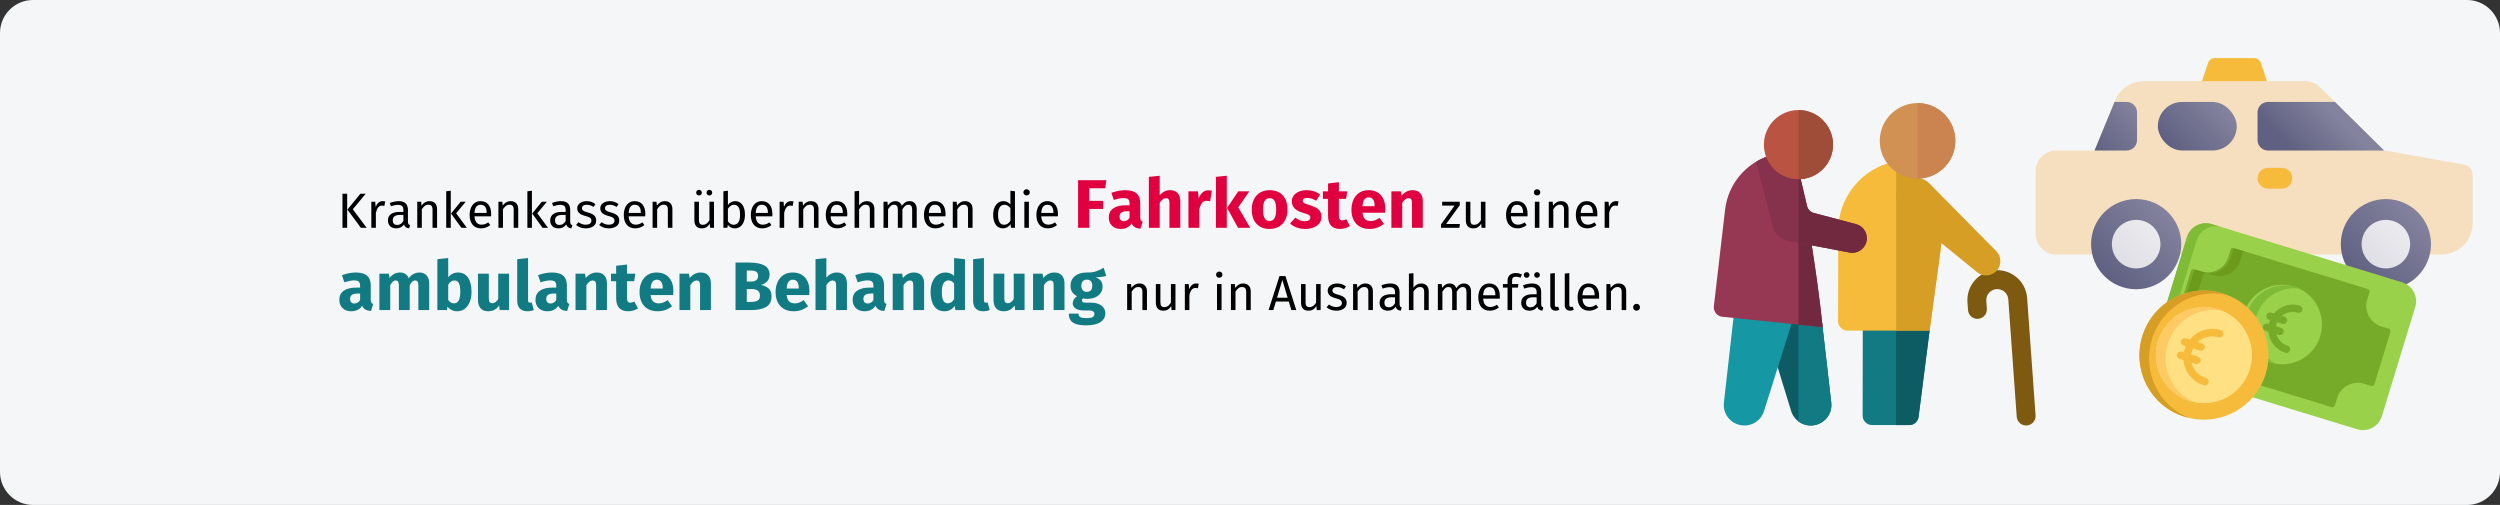 <?xml version="1.0" encoding="UTF-8"?>
<svg xmlns="http://www.w3.org/2000/svg" xmlns:xlink="http://www.w3.org/1999/xlink" width="911px" height="184px" viewBox="0 0 911 184" version="1.1">
  <rect x="0" y="0" width="911" height="184" fill="#333333" stroke="none"/>
  <title>fahrgeld-ambulante-behandlung</title>
  <defs>
    <linearGradient x1="14.645%" y1="85.355%" x2="85.355%" y2="14.645%" id="linearGradient-1">
      <stop stop-color="#DCDCE3" offset="1.1%"></stop>
      <stop stop-color="#EDEDF1" offset="100%"></stop>
    </linearGradient>
    <linearGradient x1="14.662%" y1="85.338%" x2="85.338%" y2="14.662%" id="linearGradient-2">
      <stop stop-color="#606082" offset="1.1%"></stop>
      <stop stop-color="#83839E" offset="100%"></stop>
    </linearGradient>
    <linearGradient x1="14.662%" y1="85.338%" x2="85.338%" y2="14.662%" id="linearGradient-3">
      <stop stop-color="#606082" offset="1.1%"></stop>
      <stop stop-color="#83839E" offset="100%"></stop>
    </linearGradient>
    <linearGradient x1="13.543%" y1="64.831%" x2="67.926%" y2="44.072%" id="linearGradient-4">
      <stop stop-color="#606082" offset="1.1%"></stop>
      <stop stop-color="#83839E" offset="100%"></stop>
    </linearGradient>
    <linearGradient x1="7.937%" y1="112.391%" x2="97.75%" y2="9.812%" id="linearGradient-5">
      <stop stop-color="#606082" offset="1.1%"></stop>
      <stop stop-color="#83839E" offset="100%"></stop>
    </linearGradient>
    <linearGradient x1="6.526%" y1="76.753%" x2="92.156%" y2="24.058%" id="linearGradient-6">
      <stop stop-color="#606082" offset="1.1%"></stop>
      <stop stop-color="#83839E" offset="100%"></stop>
    </linearGradient>
  </defs>
  <g id="Page-1" stroke="none" stroke-width="1" fill="none" fill-rule="evenodd">
    <g id="vorlage" transform="translate(2, -9587)" fill-rule="nonzero">
      <g id="fahrgeld-ambulante-behandlung" transform="translate(-2, 9587)">
        <g id="Mask">
          <path d="M12,0 L899,0 C905.6,0 911,5.4 911,12 L911,172 C911,178.6 905.6,184 899,184 L12,184 C5.4,184 0,178.6 0,172 L0,12 C0,5.4 5.4,0 12,0 Z" id="path-1" fill="#F5F6F7"></path>
          <g id="Group-88" transform="translate(624.507, 21.148)">
            <g id="taxi" transform="translate(117.26, 0)">
              <path d="M85.669,12.49 L82.113,1.823 C81.75,0.734 80.731,0 79.583,0 L65.361,0 C64.214,0 63.195,0.734 62.831,1.822 L59.276,12.489 C59.004,13.302 59.14,14.197 59.642,14.892 C60.143,15.588 60.948,16 61.806,16 L83.139,16 C83.996,16 84.801,15.588 85.302,14.893 C85.803,14.197 85.94,13.303 85.669,12.49 Z" id="Path" fill="#F7BB3C"></path>
              <path d="M156.12,38.808 L126.949,33.643 L103.619,10.605 C102.203,9.199 100.286,8.412 98.29,8.417 L39.516,8.417 C34.906,8.407 30.749,11.189 29,15.454 L21.476,33.694 L7.583,33.694 C3.397,33.699 0.005,37.092 0,41.278 L0,64.028 C0.005,68.214 3.397,71.606 7.583,71.611 L147.875,71.611 C154.154,71.604 159.243,66.515 159.25,60.236 L159.25,42.542 C159.25,40.703 157.93,39.129 156.12,38.808 L156.12,38.808 Z" id="Path" fill="#F5DFBE"></path>
              <circle id="Oval" fill="url(#linearGradient-1)" cx="127.653" cy="67.819" r="12.639"></circle>
              <path d="M127.653,84.25 C118.578,84.25 111.222,76.894 111.222,67.819 C111.222,58.745 118.578,51.389 127.653,51.389 C136.727,51.389 144.083,58.745 144.083,67.819 C144.073,76.89 136.723,84.24 127.653,84.25 L127.653,84.25 Z M127.653,58.972 C122.767,58.972 118.806,62.933 118.806,67.819 C118.806,72.706 122.767,76.667 127.653,76.667 C132.539,76.667 136.5,72.706 136.5,67.819 C136.494,62.936 132.537,58.978 127.653,58.972 L127.653,58.972 Z" id="Shape" fill="url(#linearGradient-2)"></path>
              <circle id="Oval" fill="url(#linearGradient-1)" cx="36.653" cy="67.819" r="12.639"></circle>
              <path d="M36.653,84.25 C27.578,84.25 20.222,76.894 20.222,67.819 C20.222,58.745 27.578,51.389 36.653,51.389 C45.727,51.389 53.083,58.745 53.083,67.819 C53.073,76.89 45.723,84.24 36.653,84.25 Z M36.653,58.972 C31.767,58.972 27.806,62.933 27.806,67.819 C27.806,72.706 31.767,76.667 36.653,76.667 C41.539,76.667 45.5,72.706 45.5,67.819 C45.494,62.936 41.537,58.978 36.653,58.972 L36.653,58.972 Z" id="Shape" fill="url(#linearGradient-3)"></path>
              <path d="M89.736,47.597 L84.681,47.597 C82.586,47.597 80.889,45.9 80.889,43.806 C80.889,41.711 82.586,40.014 84.681,40.014 L89.736,40.014 C91.83,40.014 93.528,41.711 93.528,43.806 C93.528,45.9 91.83,47.597 89.736,47.597 Z" id="Path" fill="#F7BB3C"></path>
              <path d="M109.083,16 L84.681,16 C82.586,16 80.889,17.698 80.889,19.792 L80.889,29.903 C80.889,31.997 82.586,33.694 84.681,33.694 L127.242,33.694 L126.949,33.643 L109.083,16 Z" id="Path" fill="url(#linearGradient-4)"></path>
              <path d="M33.177,16 L28.775,16 L21.476,33.694 L33.177,33.694 C35.271,33.694 36.969,31.997 36.969,29.903 L36.969,19.792 C36.969,17.698 35.271,16 33.177,16 L33.177,16 Z" id="Path" fill="url(#linearGradient-5)"></path>
              <rect id="Rectangle" fill="url(#linearGradient-6)" x="44.552" y="16" width="28.753" height="17.694" rx="8.847"></rect>
            </g>
            <g id="euros" transform="translate(203.493, 103.852) rotate(17) translate(-203.493, -103.852) translate(157.493, 68.852)">
              <path d="M84.822,0 L12.178,0 C8.23,0 5,3.234 5,7.187 L5,48.813 C5,52.766 8.23,56 12.178,56 L84.822,56 C88.77,56 92,52.766 92,48.813 C92,48.124 92,7.818 92,7.187 C92,3.234 88.77,0 84.822,0 L84.822,0 Z" id="Path" fill="#9AD14B"></path>
              <path d="M86,38.465 L86,18.535 C86,18.018 85.584,17.599 85.071,17.599 L82.302,17.599 C78.001,17.599 74.483,14.056 74.483,9.724 L74.483,6.936 C74.483,6.419 74.067,6 73.553,6 L22.447,6 C21.933,6 21.517,6.419 21.517,6.936 L21.517,9.724 C21.517,14.056 17.998,17.599 13.698,17.599 L10.929,17.599 C10.415,17.599 10,18.018 10,18.535 L10,38.465 C10,38.952 10.395,39.401 10.929,39.401 L13.698,39.401 C17.998,39.401 21.517,42.944 21.517,47.276 L21.517,50.064 C21.517,50.581 21.933,51 22.447,51 L73.553,51 C74.067,51 74.483,50.581 74.483,50.064 L74.483,47.276 C74.483,42.944 78.001,39.401 82.302,39.401 L85.071,39.401 C85.605,39.401 86,38.952 86,38.465 Z" id="Path" fill="#76AB29"></path>
              <path d="M62,27.5 C62,19.494 55.51,13 47.5,13 C39.492,13 33,19.492 33,27.5 C33,35.475 39.464,41.982 47.468,41.999 C47.479,41.999 47.489,42 47.5,42 C47.51,42 47.521,41.999 47.531,41.999 C55.457,41.983 62,35.56 62,27.5 L62,27.5 Z" id="Path" fill="#9AD14B"></path>
              <path d="M8.735,48.813 C8.735,48.128 8.735,7.819 8.735,7.187 C8.735,3.234 12.004,0 16,0 L12.265,0 C8.269,0 5,3.234 5,7.187 L5,48.813 C5,52.766 8.269,56 12.265,56 L16,56 C12.004,56 8.735,52.766 8.735,48.813 L8.735,48.813 Z" id="Path" fill="#7FBB37"></path>
              <path d="M26.08,50.063 L26.08,47.275 C26.08,42.943 22.597,39.4 18.342,39.4 L15.601,39.4 C15.072,39.4 14.682,38.951 14.682,38.464 L14.682,18.535 C14.682,18.018 15.093,17.599 15.601,17.599 L18.342,17.599 C22.597,17.599 26.08,14.056 26.08,9.724 L26.08,6.936 C26.08,6.419 26.492,6 27,6 L23.318,6 C22.81,6 22.399,6.419 22.399,6.936 L22.399,9.724 C22.399,14.056 18.916,17.599 14.66,17.599 L11.919,17.599 C11.411,17.599 11,18.018 11,18.535 L11,38.464 C11,38.951 11.391,39.4 11.919,39.4 L14.66,39.4 C18.916,39.4 22.399,42.943 22.399,47.275 L22.399,50.064 C22.399,50.58 22.81,51 23.318,51 L27,51 C26.492,50.999 26.08,50.58 26.08,50.063 Z" id="Path" fill="#6C9B1B"></path>
              <path d="M37.6,27.5 C37.6,20.115 43.009,14.024 50,13.12 C49.409,13.044 48.809,13 48.199,13 C40.358,13 34,19.492 34,27.5 C34,35.475 40.33,41.982 48.168,41.999 C48.179,41.999 48.189,42 48.199,42 C48.209,42 48.22,41.999 48.23,41.999 C48.829,41.998 49.418,41.954 49.998,41.879 C42.999,40.972 37.6,34.863 37.6,27.5 Z" id="Path" fill="#7FBB37"></path>
              <path d="M47,46.5 C47,59.479 36.479,70 23.5,70 C10.521,70 0,59.479 0,46.5 C0,33.521 10.521,23 23.5,23 C36.479,23 47,33.521 47,46.5 L47,46.5 Z" id="Path" fill="#F7BB3C"></path>
              <path d="M41,46.5 C41,56.165 33.165,64 23.5,64 C13.835,64 6,56.165 6,46.5 C6,36.835 13.835,29 23.5,29 C33.165,29 41,36.835 41,46.5 L41,46.5 Z" id="Path" fill="#FFE183"></path>
              <path d="M3.689,46.5 C3.689,34.151 13.074,24.028 25,23.074 C24.392,23.025 23.777,23 23.156,23 C10.367,23 0,33.521 0,46.5 C0,59.479 10.367,70 23.156,70 C23.776,70 24.392,69.974 25,69.925 C13.074,68.972 3.689,58.848 3.689,46.5 L3.689,46.5 Z" id="Path" fill="#D79E26"></path>
              <path d="M9.695,46.5 C9.695,37.472 16.396,30.042 25,29.102 C24.393,29.035 23.777,29 23.152,29 C13.679,29 6,36.835 6,46.5 C6,56.165 13.679,64 23.152,64 C23.777,64 24.393,63.966 25,63.899 C16.396,62.958 9.695,55.528 9.695,46.5 L9.695,46.5 Z" id="Path" fill="#FFC964"></path>
              <path d="M26.628,38.745 C27.385,38.745 28,38.131 28,37.373 C28,36.614 27.386,36 26.628,36 C22.222,36 18.444,38.732 16.89,42.59 L15.373,42.59 C14.615,42.59 14,43.205 14,43.963 C14,44.721 14.615,45.336 15.373,45.336 L16.199,45.336 C16.111,46.129 16.111,46.87 16.199,47.664 L15.373,47.664 C14.615,47.664 14,48.279 14,49.037 C14,49.795 14.615,50.41 15.373,50.41 L16.89,50.41 C18.444,54.268 22.222,57 26.628,57 C27.385,57 28,56.386 28,55.627 C28,54.869 27.386,54.255 26.628,54.255 C23.779,54.255 21.285,52.708 19.939,50.41 L21.591,50.41 C22.349,50.41 22.963,49.795 22.963,49.037 C22.963,48.279 22.349,47.664 21.591,47.664 L18.964,47.664 C18.848,46.892 18.848,46.108 18.964,45.336 L21.591,45.336 C22.349,45.336 22.963,44.721 22.963,43.963 C22.963,43.205 22.349,42.59 21.591,42.59 L19.939,42.59 C21.285,40.292 23.779,38.745 26.628,38.745 L26.628,38.745 Z" id="Path" fill="#F7BB3C"></path>
              <path d="M51.655,21.723 C52.398,21.723 53,21.113 53,20.361 C53,19.61 52.398,19 51.655,19 C47.973,19 44.806,21.278 43.458,24.515 L42.345,24.515 C41.602,24.515 41,25.125 41,25.876 C41,26.629 41.602,27.238 42.345,27.238 L42.798,27.238 C42.753,27.783 42.753,28.215 42.798,28.762 L42.345,28.762 C41.602,28.762 41,29.371 41,30.124 C41,30.875 41.602,31.485 42.345,31.485 L43.458,31.485 C44.806,34.722 47.973,37 51.655,37 C52.398,37 53,36.39 53,35.639 C53,34.887 52.398,34.277 51.655,34.277 C49.509,34.277 47.614,33.167 46.501,31.485 L47.489,31.485 C48.231,31.485 48.833,30.875 48.833,30.124 C48.833,29.371 48.232,28.762 47.489,28.762 L45.501,28.762 C45.439,28.238 45.439,27.763 45.501,27.238 L47.489,27.238 C48.231,27.238 48.833,26.629 48.833,25.876 C48.833,25.125 48.232,24.515 47.489,24.515 L46.501,24.515 C47.614,22.833 49.509,21.723 51.655,21.723 Z" id="Path" fill="#76AB29"></path>
            </g>
            <g id="carer" transform="translate(0, 16.416)">
              <path d="M77.745,81.739 C78.111,82.154 78.291,82.358 78.657,82.773 L74.624,114.333 C74.404,116.052 72.942,117.339 71.209,117.339 C71.197,117.339 57.686,117.319 57.674,117.319 C55.776,117.314 54.231,115.771 54.236,113.87 L54.291,81.768 L77.745,81.739 Z" id="Path" fill="#117A83"></path>
              <path d="M78.656,82.773 C78.634,82.937 74.659,114.058 74.624,114.333 C74.404,116.052 72.942,117.339 71.209,117.339 C71.205,117.339 69.04,117.337 66.447,117.332 L66.447,81.754 L77.745,81.74 C78.112,82.156 78.291,82.357 78.656,82.773 L78.656,82.773 Z" id="Path" fill="#0D5B63"></path>
              <path d="M117.252,113.798 L114.18,71.012 C113.751,65.022 108.525,60.501 102.528,60.927 C96.521,61.357 92.003,66.562 92.435,72.57 L92.64,75.429 C92.776,77.325 94.425,78.749 96.32,78.616 C98.216,78.479 99.643,76.832 99.507,74.936 L99.302,72.078 C99.143,69.869 100.805,67.952 103.02,67.793 C105.23,67.637 107.155,69.3 107.313,71.505 L110.384,114.291 C110.519,116.167 112.143,117.611 114.064,117.477 C115.961,117.341 117.388,115.694 117.252,113.798 L117.252,113.798 Z" id="Path" fill="#7D5A10"></path>
              <path d="M78.645,82.876 C78.633,82.876 48.74,82.929 48.728,82.929 C46.827,82.929 45.281,81.382 45.286,79.48 C45.36,41.795 45.295,44.361 45.49,43.683 C46.679,32.864 54.477,24.306 64.393,21.643 C67.343,25.31 69.898,26.094 74.248,26.369 L82.803,50.166 C83.073,51.145 83.26,48.876 78.645,82.876 Z" id="Path" fill="#F7BB3C"></path>
              <path d="M78.645,82.876 C78.751,82.876 66.565,82.899 66.447,82.899 L66.447,23.791 C69.256,25.889 70.669,26.064 74.248,26.369 L82.803,50.166 C83.074,51.146 83.26,48.876 78.645,82.876 L78.645,82.876 Z" id="Path" fill="#D79E26"></path>
              <path d="M78.551,29.264 L102.864,53.874 C104.405,55.433 104.883,57.796 103.955,59.782 C102.525,62.846 98.594,63.783 95.945,61.625 L69.052,39.716 C65.889,37.139 65.557,32.427 68.328,29.432 C71.064,26.474 75.717,26.396 78.551,29.264 L78.551,29.264 Z" id="Path" fill="#D79E26"></path>
              <path d="M74.824,0.012 C67.24,-0.303 60.809,5.603 60.491,13.182 C60.172,20.781 66.069,27.186 73.672,27.504 C81.256,27.821 87.688,21.915 88.006,14.334 C88.324,6.735 82.427,0.33 74.824,0.012 Z" id="Path" fill="#D09152"></path>
              <path d="M88.006,14.335 C87.696,21.721 81.58,27.52 74.248,27.515 L74.248,0 C82.077,0 88.335,6.504 88.006,14.335 Z" id="Path" fill="#CB844F"></path>
              <g id="Group" transform="translate(0, 2.542)">
                <path d="M37.329,114.678 C33.391,115.754 29.375,113.541 28.175,109.646 C27.611,107.813 23.504,94.451 23.014,92.856 L28.189,76.419 C28.976,76.502 27.334,76.332 39.475,77.587 C39.476,77.599 42.812,106.635 42.812,106.647 C43.202,110.325 40.896,113.701 37.329,114.678 L37.329,114.678 Z" id="Path" fill="#0D5B63"></path>
                <path d="M30.855,113.462 L30.855,76.695 C32.395,76.856 35,77.124 39.475,77.587 C39.475,77.587 42.812,106.63 42.812,106.647 C43.511,113.237 36.006,117.321 30.855,113.462 Z" id="Path" fill="#117A83"></path>
                <path d="M28.76,76.479 C22.172,97.402 24.575,89.77 18.3,109.694 C17.202,113.177 13.78,115.401 10.066,114.866 C6.029,114.281 3.227,110.651 3.683,106.599 L7.337,74.262 C8.432,74.376 27.825,76.382 28.76,76.479 Z" id="Path" fill="#1598A4"></path>
                <path d="M3.089,75.327 C1.173,75.126 -0.196,73.404 0.023,71.507 L4.11,36.33 C5.23,26.696 11.909,19.349 20.152,16.662 C21.79,20.981 26.44,23.721 31.326,23.721 C31.326,23.721 37.567,57.19 39.649,79.11 L3.089,75.327 Z" id="Path" fill="#963854"></path>
                <path d="M39.649,79.109 L30.855,78.2 L30.855,23.714 C31.011,23.718 31.167,23.721 31.326,23.721 C31.326,23.721 31.326,23.723 31.328,23.727 C37.777,58.311 39.621,78.879 39.649,79.109 Z" id="Path" fill="#70293F"></path>
                <path d="M55.744,47.254 C55.427,50.286 52.597,52.495 49.474,51.92 C32.872,48.758 40.129,50.142 26.883,47.624 C24.278,47.128 22.169,45.148 21.508,42.58 L15.404,18.828 C16.902,17.931 18.495,17.202 20.152,16.662 C21.79,20.981 26.44,23.721 31.326,23.721 C31.326,23.721 33.52,32.993 33.988,34.971 C34.279,36.208 35.229,37.183 36.457,37.507 L51.822,41.566 C54.371,42.238 56.019,44.632 55.744,47.254 Z" id="Path" fill="#87324C"></path>
                <path d="M55.744,47.254 C55.427,50.286 52.597,52.495 49.474,51.92 C34.365,49.041 35.643,49.29 30.855,48.379 L30.855,23.714 C31.011,23.718 31.167,23.721 31.326,23.721 C31.326,23.721 33.985,34.958 33.988,34.971 C34.279,36.208 35.229,37.183 36.457,37.507 L51.822,41.566 C54.371,42.238 56.019,44.632 55.744,47.254 Z" id="Path" fill="#70293F"></path>
                <ellipse id="Oval" fill="#BA5341" cx="30.856" cy="12.603" rx="12.595" ry="12.603"></ellipse>
                <path d="M43.45,12.603 C43.45,19.551 37.8,25.205 30.855,25.205 L30.855,0.001 C37.8,0.001 43.45,5.655 43.45,12.603 Z" id="Path" fill="#9F4C39"></path>
              </g>
            </g>
          </g>
        </g>
        <g id="Krankenkassen-überne" transform="translate(123.65, 64.025)">
          <path d="M2.86,18.975 L2.86,6.573 L1.15,6.573 L1.15,18.975 L2.86,18.975 Z M9.952,18.975 L4.912,12.243 L9.61,6.573 L7.666,6.573 L2.95,12.351 L7.846,18.975 L9.952,18.975 Z M13.318,18.975 L13.318,13.557 C13.522,12.645 13.804,11.973 14.164,11.541 C14.524,11.109 14.998,10.893 15.586,10.893 C15.85,10.893 16.126,10.929 16.414,11.001 L16.414,11.001 L16.72,9.381 C16.432,9.309 16.12,9.273 15.784,9.273 C15.208,9.273 14.704,9.453 14.272,9.813 C13.84,10.173 13.498,10.707 13.246,11.415 L13.246,11.415 L13.084,9.489 L11.662,9.489 L11.662,18.975 L13.318,18.975 Z M25.414,19.191 L25.792,18.039 C25.528,17.943 25.33,17.802 25.198,17.616 C25.066,17.43 25,17.145 25,16.761 L25,16.761 L25,12.423 C25,11.415 24.724,10.638 24.172,10.092 C23.62,9.546 22.786,9.273 21.67,9.273 C20.662,9.273 19.57,9.489 18.394,9.921 L18.394,9.921 L18.808,11.127 C19.816,10.791 20.668,10.623 21.364,10.623 C22.036,10.623 22.534,10.767 22.858,11.055 C23.182,11.343 23.344,11.823 23.344,12.495 L23.344,12.495 L23.344,13.197 L21.886,13.197 C20.554,13.197 19.525,13.467 18.799,14.007 C18.073,14.547 17.71,15.321 17.71,16.329 C17.71,17.181 17.98,17.871 18.52,18.399 C19.06,18.927 19.798,19.191 20.734,19.191 C21.982,19.191 22.924,18.717 23.56,17.769 C23.704,18.225 23.926,18.561 24.226,18.777 C24.526,18.993 24.922,19.131 25.414,19.191 L25.414,19.191 Z M21.112,17.949 C20.572,17.949 20.164,17.805 19.888,17.517 C19.612,17.229 19.474,16.803 19.474,16.239 C19.474,14.943 20.35,14.295 22.102,14.295 L22.102,14.295 L23.344,14.295 L23.344,16.473 C22.804,17.457 22.06,17.949 21.112,17.949 Z M30.058,18.975 L30.058,12.243 C30.394,11.703 30.754,11.289 31.138,11.001 C31.522,10.713 31.966,10.569 32.47,10.569 C32.962,10.569 33.334,10.707 33.586,10.983 C33.838,11.259 33.964,11.733 33.964,12.405 L33.964,12.405 L33.964,18.975 L35.62,18.975 L35.62,12.171 C35.62,11.271 35.377,10.563 34.891,10.047 C34.405,9.531 33.73,9.273 32.866,9.273 C32.266,9.273 31.717,9.417 31.219,9.705 C30.721,9.993 30.304,10.389 29.968,10.893 L29.968,10.893 L29.824,9.489 L28.402,9.489 L28.402,18.975 L30.058,18.975 Z M40.606,18.975 L40.606,5.475 L38.95,5.673 L38.95,18.975 L40.606,18.975 Z M46.456,18.975 L42.568,13.683 L46.06,9.489 L44.206,9.489 L40.714,13.791 L44.476,18.975 L46.456,18.975 Z M51.676,19.191 C52.876,19.191 53.98,18.795 54.988,18.003 L54.988,18.003 L54.268,17.013 C53.848,17.301 53.446,17.511 53.062,17.643 C52.678,17.775 52.258,17.841 51.802,17.841 C51.082,17.841 50.494,17.595 50.038,17.103 C49.582,16.611 49.318,15.843 49.246,14.799 L49.246,14.799 L55.294,14.799 C55.318,14.511 55.33,14.229 55.33,13.953 C55.33,12.489 54.994,11.343 54.322,10.515 C53.65,9.687 52.684,9.273 51.424,9.273 C50.62,9.273 49.921,9.489 49.327,9.921 C48.733,10.353 48.277,10.95 47.959,11.712 C47.641,12.474 47.482,13.347 47.482,14.331 C47.482,15.843 47.851,17.031 48.589,17.895 C49.327,18.759 50.356,19.191 51.676,19.191 Z M53.692,13.575 L49.246,13.575 C49.366,11.583 50.104,10.587 51.46,10.587 C52.204,10.587 52.762,10.833 53.134,11.325 C53.506,11.817 53.692,12.531 53.692,13.467 L53.692,13.467 L53.692,13.575 Z M59.632,18.975 L59.632,12.243 C59.968,11.703 60.328,11.289 60.712,11.001 C61.096,10.713 61.54,10.569 62.044,10.569 C62.536,10.569 62.908,10.707 63.16,10.983 C63.412,11.259 63.538,11.733 63.538,12.405 L63.538,12.405 L63.538,18.975 L65.194,18.975 L65.194,12.171 C65.194,11.271 64.951,10.563 64.465,10.047 C63.979,9.531 63.304,9.273 62.44,9.273 C61.84,9.273 61.291,9.417 60.793,9.705 C60.295,9.993 59.878,10.389 59.542,10.893 L59.542,10.893 L59.398,9.489 L57.976,9.489 L57.976,18.975 L59.632,18.975 Z M70.18,18.975 L70.18,5.475 L68.524,5.673 L68.524,18.975 L70.18,18.975 Z M76.03,18.975 L72.142,13.683 L75.634,9.489 L73.78,9.489 L70.288,13.791 L74.05,18.975 L76.03,18.975 Z M84.544,19.191 L84.922,18.039 C84.658,17.943 84.46,17.802 84.328,17.616 C84.196,17.43 84.13,17.145 84.13,16.761 L84.13,16.761 L84.13,12.423 C84.13,11.415 83.854,10.638 83.302,10.092 C82.75,9.546 81.916,9.273 80.8,9.273 C79.792,9.273 78.7,9.489 77.524,9.921 L77.524,9.921 L77.938,11.127 C78.946,10.791 79.798,10.623 80.494,10.623 C81.166,10.623 81.664,10.767 81.988,11.055 C82.312,11.343 82.474,11.823 82.474,12.495 L82.474,12.495 L82.474,13.197 L81.016,13.197 C79.684,13.197 78.655,13.467 77.929,14.007 C77.203,14.547 76.84,15.321 76.84,16.329 C76.84,17.181 77.11,17.871 77.65,18.399 C78.19,18.927 78.928,19.191 79.864,19.191 C81.112,19.191 82.054,18.717 82.69,17.769 C82.834,18.225 83.056,18.561 83.356,18.777 C83.656,18.993 84.052,19.131 84.544,19.191 L84.544,19.191 Z M80.242,17.949 C79.702,17.949 79.294,17.805 79.018,17.517 C78.742,17.229 78.604,16.803 78.604,16.239 C78.604,14.943 79.48,14.295 81.232,14.295 L81.232,14.295 L82.474,14.295 L82.474,16.473 C81.934,17.457 81.19,17.949 80.242,17.949 Z M89.854,19.191 C90.898,19.191 91.783,18.945 92.509,18.453 C93.235,17.961 93.598,17.247 93.598,16.311 C93.598,15.519 93.337,14.895 92.815,14.439 C92.293,13.983 91.504,13.623 90.448,13.359 C89.68,13.155 89.149,12.945 88.855,12.729 C88.561,12.513 88.414,12.213 88.414,11.829 C88.414,11.445 88.57,11.142 88.882,10.92 C89.194,10.698 89.62,10.587 90.16,10.587 C90.592,10.587 91.003,10.653 91.393,10.785 C91.783,10.917 92.194,11.121 92.626,11.397 L92.626,11.397 L93.328,10.353 C92.86,9.993 92.368,9.723 91.852,9.543 C91.336,9.363 90.754,9.273 90.106,9.273 C89.458,9.273 88.873,9.384 88.351,9.606 C87.829,9.828 87.421,10.14 87.127,10.542 C86.833,10.944 86.686,11.391 86.686,11.883 C86.686,12.567 86.911,13.131 87.361,13.575 C87.811,14.019 88.54,14.373 89.548,14.637 C90.172,14.805 90.646,14.964 90.97,15.114 C91.294,15.264 91.522,15.438 91.654,15.636 C91.786,15.834 91.852,16.095 91.852,16.419 C91.852,16.863 91.669,17.214 91.303,17.472 C90.937,17.73 90.442,17.859 89.818,17.859 C88.846,17.859 87.958,17.553 87.154,16.941 L87.154,16.941 L86.272,17.949 C87.22,18.777 88.414,19.191 89.854,19.191 Z M98.26,19.191 C99.304,19.191 100.189,18.945 100.915,18.453 C101.641,17.961 102.004,17.247 102.004,16.311 C102.004,15.519 101.743,14.895 101.221,14.439 C100.699,13.983 99.91,13.623 98.854,13.359 C98.086,13.155 97.555,12.945 97.261,12.729 C96.967,12.513 96.82,12.213 96.82,11.829 C96.82,11.445 96.976,11.142 97.288,10.92 C97.6,10.698 98.026,10.587 98.566,10.587 C98.998,10.587 99.409,10.653 99.799,10.785 C100.189,10.917 100.6,11.121 101.032,11.397 L101.032,11.397 L101.734,10.353 C101.266,9.993 100.774,9.723 100.258,9.543 C99.742,9.363 99.16,9.273 98.512,9.273 C97.864,9.273 97.279,9.384 96.757,9.606 C96.235,9.828 95.827,10.14 95.533,10.542 C95.239,10.944 95.092,11.391 95.092,11.883 C95.092,12.567 95.317,13.131 95.767,13.575 C96.217,14.019 96.946,14.373 97.954,14.637 C98.578,14.805 99.052,14.964 99.376,15.114 C99.7,15.264 99.928,15.438 100.06,15.636 C100.192,15.834 100.258,16.095 100.258,16.419 C100.258,16.863 100.075,17.214 99.709,17.472 C99.343,17.73 98.848,17.859 98.224,17.859 C97.252,17.859 96.364,17.553 95.56,16.941 L95.56,16.941 L94.678,17.949 C95.626,18.777 96.82,19.191 98.26,19.191 Z M107.854,19.191 C109.054,19.191 110.158,18.795 111.166,18.003 L111.166,18.003 L110.446,17.013 C110.026,17.301 109.624,17.511 109.24,17.643 C108.856,17.775 108.436,17.841 107.98,17.841 C107.26,17.841 106.672,17.595 106.216,17.103 C105.76,16.611 105.496,15.843 105.424,14.799 L105.424,14.799 L111.472,14.799 C111.496,14.511 111.508,14.229 111.508,13.953 C111.508,12.489 111.172,11.343 110.5,10.515 C109.828,9.687 108.862,9.273 107.602,9.273 C106.798,9.273 106.099,9.489 105.505,9.921 C104.911,10.353 104.455,10.95 104.137,11.712 C103.819,12.474 103.66,13.347 103.66,14.331 C103.66,15.843 104.029,17.031 104.767,17.895 C105.505,18.759 106.534,19.191 107.854,19.191 Z M109.87,13.575 L105.424,13.575 C105.544,11.583 106.282,10.587 107.638,10.587 C108.382,10.587 108.94,10.833 109.312,11.325 C109.684,11.817 109.87,12.531 109.87,13.467 L109.87,13.467 L109.87,13.575 Z M115.81,18.975 L115.81,12.243 C116.146,11.703 116.506,11.289 116.89,11.001 C117.274,10.713 117.718,10.569 118.222,10.569 C118.714,10.569 119.086,10.707 119.338,10.983 C119.59,11.259 119.716,11.733 119.716,12.405 L119.716,12.405 L119.716,18.975 L121.372,18.975 L121.372,12.171 C121.372,11.271 121.129,10.563 120.643,10.047 C120.157,9.531 119.482,9.273 118.618,9.273 C118.018,9.273 117.469,9.417 116.971,9.705 C116.473,9.993 116.056,10.389 115.72,10.893 L115.72,10.893 L115.576,9.489 L114.154,9.489 L114.154,18.975 L115.81,18.975 Z M131.074,7.203 C131.362,7.203 131.605,7.104 131.803,6.906 C132.001,6.708 132.1,6.465 132.1,6.177 C132.1,5.889 132.001,5.646 131.803,5.448 C131.605,5.25 131.362,5.151 131.074,5.151 C130.774,5.151 130.525,5.25 130.327,5.448 C130.129,5.646 130.03,5.889 130.03,6.177 C130.03,6.465 130.129,6.708 130.327,6.906 C130.525,7.104 130.774,7.203 131.074,7.203 Z M134.836,7.203 C135.136,7.203 135.385,7.104 135.583,6.906 C135.781,6.708 135.88,6.465 135.88,6.177 C135.88,5.889 135.781,5.646 135.583,5.448 C135.385,5.25 135.136,5.151 134.836,5.151 C134.548,5.151 134.305,5.25 134.107,5.448 C133.909,5.646 133.81,5.889 133.81,6.177 C133.81,6.465 133.909,6.708 134.107,6.906 C134.305,7.104 134.548,7.203 134.836,7.203 Z M132.028,19.191 C132.7,19.191 133.27,19.056 133.738,18.786 C134.206,18.516 134.62,18.087 134.98,17.499 L134.98,17.499 L135.106,18.975 L136.528,18.975 L136.528,9.489 L134.872,9.489 L134.872,16.257 C134.212,17.349 133.42,17.895 132.496,17.895 C131.98,17.895 131.608,17.76 131.38,17.49 C131.152,17.22 131.038,16.761 131.038,16.113 L131.038,16.113 L131.038,9.489 L129.382,9.489 L129.382,16.293 C129.382,17.217 129.616,17.931 130.084,18.435 C130.552,18.939 131.2,19.191 132.028,19.191 Z M144.088,19.191 C144.844,19.191 145.504,18.984 146.068,18.57 C146.632,18.156 147.064,17.574 147.364,16.824 C147.664,16.074 147.814,15.207 147.814,14.223 C147.814,12.663 147.496,11.448 146.86,10.578 C146.224,9.708 145.366,9.273 144.286,9.273 C143.182,9.273 142.288,9.741 141.604,10.677 L141.604,10.677 L141.604,5.475 L139.948,5.673 L139.948,18.975 L141.406,18.975 L141.568,17.931 C142.252,18.771 143.092,19.191 144.088,19.191 Z M143.692,17.877 C143.284,17.877 142.897,17.763 142.531,17.535 C142.165,17.307 141.856,16.995 141.604,16.599 L141.604,16.599 L141.604,12.063 C142.24,11.079 142.978,10.587 143.818,10.587 C144.526,10.587 145.072,10.872 145.456,11.442 C145.84,12.012 146.032,12.939 146.032,14.223 C146.032,15.471 145.825,16.392 145.411,16.986 C144.997,17.58 144.424,17.877 143.692,17.877 Z M154.15,19.191 C155.35,19.191 156.454,18.795 157.462,18.003 L157.462,18.003 L156.742,17.013 C156.322,17.301 155.92,17.511 155.536,17.643 C155.152,17.775 154.732,17.841 154.276,17.841 C153.556,17.841 152.968,17.595 152.512,17.103 C152.056,16.611 151.792,15.843 151.72,14.799 L151.72,14.799 L157.768,14.799 C157.792,14.511 157.804,14.229 157.804,13.953 C157.804,12.489 157.468,11.343 156.796,10.515 C156.124,9.687 155.158,9.273 153.898,9.273 C153.094,9.273 152.395,9.489 151.801,9.921 C151.207,10.353 150.751,10.95 150.433,11.712 C150.115,12.474 149.956,13.347 149.956,14.331 C149.956,15.843 150.325,17.031 151.063,17.895 C151.801,18.759 152.83,19.191 154.15,19.191 Z M156.166,13.575 L151.72,13.575 C151.84,11.583 152.578,10.587 153.934,10.587 C154.678,10.587 155.236,10.833 155.608,11.325 C155.98,11.817 156.166,12.531 156.166,13.467 L156.166,13.467 L156.166,13.575 Z M162.106,18.975 L162.106,13.557 C162.31,12.645 162.592,11.973 162.952,11.541 C163.312,11.109 163.786,10.893 164.374,10.893 C164.638,10.893 164.914,10.929 165.202,11.001 L165.202,11.001 L165.508,9.381 C165.22,9.309 164.908,9.273 164.572,9.273 C163.996,9.273 163.492,9.453 163.06,9.813 C162.628,10.173 162.286,10.707 162.034,11.415 L162.034,11.415 L161.872,9.489 L160.45,9.489 L160.45,18.975 L162.106,18.975 Z M169.054,18.975 L169.054,12.243 C169.39,11.703 169.75,11.289 170.134,11.001 C170.518,10.713 170.962,10.569 171.466,10.569 C171.958,10.569 172.33,10.707 172.582,10.983 C172.834,11.259 172.96,11.733 172.96,12.405 L172.96,12.405 L172.96,18.975 L174.616,18.975 L174.616,12.171 C174.616,11.271 174.373,10.563 173.887,10.047 C173.401,9.531 172.726,9.273 171.862,9.273 C171.262,9.273 170.713,9.417 170.215,9.705 C169.717,9.993 169.3,10.389 168.964,10.893 L168.964,10.893 L168.82,9.489 L167.398,9.489 L167.398,18.975 L169.054,18.975 Z M181.456,19.191 C182.656,19.191 183.76,18.795 184.768,18.003 L184.768,18.003 L184.048,17.013 C183.628,17.301 183.226,17.511 182.842,17.643 C182.458,17.775 182.038,17.841 181.582,17.841 C180.862,17.841 180.274,17.595 179.818,17.103 C179.362,16.611 179.098,15.843 179.026,14.799 L179.026,14.799 L185.074,14.799 C185.098,14.511 185.11,14.229 185.11,13.953 C185.11,12.489 184.774,11.343 184.102,10.515 C183.43,9.687 182.464,9.273 181.204,9.273 C180.4,9.273 179.701,9.489 179.107,9.921 C178.513,10.353 178.057,10.95 177.739,11.712 C177.421,12.474 177.262,13.347 177.262,14.331 C177.262,15.843 177.631,17.031 178.369,17.895 C179.107,18.759 180.136,19.191 181.456,19.191 Z M183.472,13.575 L179.026,13.575 C179.146,11.583 179.884,10.587 181.24,10.587 C181.984,10.587 182.542,10.833 182.914,11.325 C183.286,11.817 183.472,12.531 183.472,13.467 L183.472,13.467 L183.472,13.575 Z M189.412,18.975 L189.412,12.225 C189.748,11.697 190.108,11.289 190.492,11.001 C190.876,10.713 191.314,10.569 191.806,10.569 C192.298,10.569 192.673,10.707 192.931,10.983 C193.189,11.259 193.318,11.733 193.318,12.405 L193.318,12.405 L193.318,18.975 L194.974,18.975 L194.974,12.171 C194.974,11.271 194.731,10.563 194.245,10.047 C193.759,9.531 193.084,9.273 192.22,9.273 C191.092,9.273 190.156,9.783 189.412,10.803 L189.412,10.803 L189.412,5.511 L187.756,5.691 L187.756,18.975 L189.412,18.975 Z M199.96,18.975 L199.96,12.243 C200.32,11.679 200.662,11.259 200.986,10.983 C201.31,10.707 201.712,10.569 202.192,10.569 C203.08,10.569 203.524,11.181 203.524,12.405 L203.524,12.405 L203.524,18.975 L205.18,18.975 L205.18,12.243 C205.552,11.667 205.9,11.244 206.224,10.974 C206.548,10.704 206.944,10.569 207.412,10.569 C208.3,10.569 208.744,11.181 208.744,12.405 L208.744,12.405 L208.744,18.975 L210.4,18.975 L210.4,12.171 C210.4,11.283 210.166,10.578 209.698,10.056 C209.23,9.534 208.606,9.273 207.826,9.273 C207.214,9.273 206.683,9.42 206.233,9.714 C205.783,10.008 205.372,10.431 205,10.983 C204.82,10.443 204.523,10.023 204.109,9.723 C203.695,9.423 203.194,9.273 202.606,9.273 C201.49,9.273 200.578,9.807 199.87,10.875 L199.87,10.875 L199.726,9.489 L198.304,9.489 L198.304,18.975 L199.96,18.975 Z M217.24,19.191 C218.44,19.191 219.544,18.795 220.552,18.003 L220.552,18.003 L219.832,17.013 C219.412,17.301 219.01,17.511 218.626,17.643 C218.242,17.775 217.822,17.841 217.366,17.841 C216.646,17.841 216.058,17.595 215.602,17.103 C215.146,16.611 214.882,15.843 214.81,14.799 L214.81,14.799 L220.858,14.799 C220.882,14.511 220.894,14.229 220.894,13.953 C220.894,12.489 220.558,11.343 219.886,10.515 C219.214,9.687 218.248,9.273 216.988,9.273 C216.184,9.273 215.485,9.489 214.891,9.921 C214.297,10.353 213.841,10.95 213.523,11.712 C213.205,12.474 213.046,13.347 213.046,14.331 C213.046,15.843 213.415,17.031 214.153,17.895 C214.891,18.759 215.92,19.191 217.24,19.191 Z M219.256,13.575 L214.81,13.575 C214.93,11.583 215.668,10.587 217.024,10.587 C217.768,10.587 218.326,10.833 218.698,11.325 C219.07,11.817 219.256,12.531 219.256,13.467 L219.256,13.467 L219.256,13.575 Z M225.196,18.975 L225.196,12.243 C225.532,11.703 225.892,11.289 226.276,11.001 C226.66,10.713 227.104,10.569 227.608,10.569 C228.1,10.569 228.472,10.707 228.724,10.983 C228.976,11.259 229.102,11.733 229.102,12.405 L229.102,12.405 L229.102,18.975 L230.758,18.975 L230.758,12.171 C230.758,11.271 230.515,10.563 230.029,10.047 C229.543,9.531 228.868,9.273 228.004,9.273 C227.404,9.273 226.855,9.417 226.357,9.705 C225.859,9.993 225.442,10.389 225.106,10.893 L225.106,10.893 L224.962,9.489 L223.54,9.489 L223.54,18.975 L225.196,18.975 Z M241.846,19.191 C242.422,19.191 242.944,19.056 243.412,18.786 C243.88,18.516 244.27,18.141 244.582,17.661 L244.582,17.661 L244.744,18.975 L246.202,18.975 L246.202,5.673 L244.546,5.475 L244.546,10.443 C243.814,9.663 242.962,9.273 241.99,9.273 C241.234,9.273 240.574,9.486 240.01,9.912 C239.446,10.338 239.014,10.929 238.714,11.685 C238.414,12.441 238.264,13.305 238.264,14.277 C238.264,15.777 238.579,16.971 239.209,17.859 C239.839,18.747 240.718,19.191 241.846,19.191 Z M242.206,17.877 C241.51,17.877 240.976,17.577 240.604,16.977 C240.232,16.377 240.046,15.465 240.046,14.241 C240.046,13.029 240.247,12.117 240.649,11.505 C241.051,10.893 241.618,10.587 242.35,10.587 C242.794,10.587 243.193,10.692 243.547,10.902 C243.901,11.112 244.234,11.421 244.546,11.829 L244.546,11.829 L244.546,16.473 C244.21,16.941 243.862,17.292 243.502,17.526 C243.142,17.76 242.71,17.877 242.206,17.877 Z M250.432,7.185 C250.78,7.185 251.062,7.08 251.278,6.87 C251.494,6.66 251.602,6.393 251.602,6.069 C251.602,5.745 251.494,5.475 251.278,5.259 C251.062,5.043 250.78,4.935 250.432,4.935 C250.096,4.935 249.82,5.043 249.604,5.259 C249.388,5.475 249.28,5.745 249.28,6.069 C249.28,6.393 249.388,6.66 249.604,6.87 C249.82,7.08 250.096,7.185 250.432,7.185 Z M251.278,18.975 L251.278,9.489 L249.622,9.489 L249.622,18.975 L251.278,18.975 Z M258.208,19.191 C259.408,19.191 260.512,18.795 261.52,18.003 L261.52,18.003 L260.8,17.013 C260.38,17.301 259.978,17.511 259.594,17.643 C259.21,17.775 258.79,17.841 258.334,17.841 C257.614,17.841 257.026,17.595 256.57,17.103 C256.114,16.611 255.85,15.843 255.778,14.799 L255.778,14.799 L261.826,14.799 C261.85,14.511 261.862,14.229 261.862,13.953 C261.862,12.489 261.526,11.343 260.854,10.515 C260.182,9.687 259.216,9.273 257.956,9.273 C257.152,9.273 256.453,9.489 255.859,9.921 C255.265,10.353 254.809,10.95 254.491,11.712 C254.173,12.474 254.014,13.347 254.014,14.331 C254.014,15.843 254.383,17.031 255.121,17.895 C255.859,18.759 256.888,19.191 258.208,19.191 Z M260.224,13.575 L255.778,13.575 C255.898,11.583 256.636,10.587 257.992,10.587 C258.736,10.587 259.294,10.833 259.666,11.325 C260.038,11.817 260.224,12.531 260.224,13.467 L260.224,13.467 L260.224,13.575 Z" id="Krankenkassenübernehmendie" fill="#000000"></path>
          <path d="M273.293,18.975 L273.293,12.1 L278.343,12.1 L278.343,9.175 L273.293,9.175 L273.293,4.575 L279.093,4.575 L279.518,1.65 L269.193,1.65 L269.193,18.975 L273.293,18.975 Z M284.718,19.4 C286.518,19.4 287.851,18.733 288.718,17.4 C289.001,18.033 289.401,18.496 289.918,18.788 C290.435,19.079 291.101,19.258 291.918,19.325 L291.918,19.325 L292.743,16.75 C292.426,16.633 292.197,16.458 292.055,16.225 C291.914,15.992 291.843,15.625 291.843,15.125 L291.843,15.125 L291.843,9.975 C291.843,8.408 291.401,7.233 290.518,6.45 C289.635,5.667 288.243,5.275 286.343,5.275 C285.593,5.275 284.781,5.358 283.906,5.525 C283.031,5.692 282.176,5.933 281.343,6.25 L281.343,6.25 L282.243,8.85 C282.893,8.633 283.526,8.463 284.143,8.338 C284.76,8.213 285.285,8.15 285.718,8.15 C286.551,8.15 287.135,8.296 287.468,8.588 C287.801,8.879 287.968,9.417 287.968,10.2 L287.968,10.2 L287.968,10.775 L286.618,10.775 C284.601,10.775 283.06,11.158 281.993,11.925 C280.926,12.692 280.393,13.8 280.393,15.25 C280.393,16.483 280.785,17.483 281.568,18.25 C282.351,19.017 283.401,19.4 284.718,19.4 Z M285.868,16.575 C285.385,16.575 285.005,16.429 284.731,16.137 C284.455,15.846 284.318,15.433 284.318,14.9 C284.318,14.233 284.539,13.742 284.981,13.425 C285.422,13.108 286.093,12.95 286.993,12.95 L286.993,12.95 L287.968,12.95 L287.968,15.3 C287.468,16.15 286.768,16.575 285.868,16.575 Z M298.943,18.975 L298.943,9.875 C299.676,8.742 300.443,8.175 301.243,8.175 C301.643,8.175 301.951,8.304 302.168,8.562 C302.385,8.821 302.493,9.283 302.493,9.95 L302.493,9.95 L302.493,18.975 L306.443,18.975 L306.443,9.275 C306.443,8.008 306.118,7.025 305.468,6.325 C304.818,5.625 303.918,5.275 302.768,5.275 C302.001,5.275 301.31,5.429 300.693,5.737 C300.076,6.046 299.493,6.508 298.943,7.125 L298.943,7.125 L298.943,0.025 L294.993,0.425 L294.993,18.975 L298.943,18.975 Z M313.368,18.975 L313.368,12.4 C313.601,11.317 313.922,10.504 314.33,9.963 C314.739,9.421 315.335,9.15 316.118,9.15 C316.418,9.15 316.818,9.208 317.318,9.325 L317.318,9.325 L317.943,5.5 C317.543,5.383 317.101,5.325 316.618,5.325 C315.851,5.325 315.164,5.588 314.555,6.112 C313.947,6.638 313.493,7.358 313.193,8.275 L313.193,8.275 L312.868,5.7 L309.418,5.7 L309.418,18.975 L313.368,18.975 Z M323.393,18.975 L323.393,0 L319.443,0.425 L319.443,18.975 L323.393,18.975 Z M331.918,18.975 L327.568,11.525 L331.593,5.7 L327.568,5.7 L323.518,11.725 L327.468,18.975 L331.918,18.975 Z M338.993,19.4 C340.326,19.4 341.481,19.108 342.455,18.525 C343.43,17.942 344.18,17.121 344.705,16.062 C345.231,15.004 345.493,13.767 345.493,12.35 C345.493,10.117 344.918,8.379 343.768,7.138 C342.618,5.896 341.026,5.275 338.993,5.275 C337.66,5.275 336.505,5.567 335.531,6.15 C334.555,6.733 333.805,7.554 333.281,8.613 C332.755,9.671 332.493,10.908 332.493,12.325 C332.493,14.558 333.072,16.296 334.231,17.538 C335.389,18.779 336.976,19.4 338.993,19.4 Z M338.993,16.5 C338.176,16.5 337.572,16.167 337.18,15.5 C336.789,14.833 336.593,13.775 336.593,12.325 C336.593,10.908 336.793,9.863 337.193,9.188 C337.593,8.512 338.193,8.175 338.993,8.175 C339.81,8.175 340.414,8.508 340.805,9.175 C341.197,9.842 341.393,10.9 341.393,12.35 C341.393,13.767 341.193,14.812 340.793,15.488 C340.393,16.163 339.793,16.5 338.993,16.5 Z M351.993,19.4 C353.093,19.4 354.093,19.225 354.993,18.875 C355.893,18.525 356.601,18.021 357.118,17.363 C357.635,16.704 357.893,15.925 357.893,15.025 C357.893,13.892 357.555,13.004 356.88,12.363 C356.205,11.721 355.176,11.2 353.793,10.8 C352.993,10.567 352.401,10.367 352.018,10.2 C351.635,10.033 351.38,9.871 351.255,9.713 C351.13,9.554 351.068,9.35 351.068,9.1 C351.068,8.783 351.205,8.537 351.481,8.363 C351.755,8.188 352.151,8.1 352.668,8.1 C353.768,8.1 354.86,8.442 355.943,9.125 L355.943,9.125 L357.393,6.9 C356.76,6.383 356.026,5.983 355.193,5.7 C354.36,5.417 353.468,5.275 352.518,5.275 C351.435,5.275 350.481,5.454 349.656,5.812 C348.83,6.171 348.197,6.654 347.755,7.263 C347.314,7.871 347.093,8.558 347.093,9.325 C347.093,10.342 347.418,11.192 348.068,11.875 C348.718,12.558 349.701,13.092 351.018,13.475 C351.851,13.708 352.46,13.904 352.843,14.062 C353.226,14.221 353.485,14.392 353.618,14.575 C353.751,14.758 353.818,15.008 353.818,15.325 C353.818,15.725 353.647,16.033 353.305,16.25 C352.964,16.467 352.493,16.575 351.893,16.575 C350.66,16.575 349.485,16.142 348.368,15.275 L348.368,15.275 L346.443,17.425 C347.11,18.042 347.922,18.525 348.88,18.875 C349.839,19.225 350.876,19.4 351.993,19.4 Z M364.643,19.4 C365.276,19.4 365.914,19.308 366.555,19.125 C367.197,18.942 367.76,18.683 368.243,18.35 L368.243,18.35 L366.918,15.85 C366.418,16.133 365.943,16.275 365.493,16.275 C365.06,16.275 364.743,16.142 364.543,15.875 C364.343,15.608 364.243,15.167 364.243,14.55 L364.243,14.55 L364.243,8.45 L366.868,8.45 L367.293,5.7 L364.243,5.7 L364.243,2.375 L360.293,2.825 L360.293,5.7 L358.418,5.7 L358.418,8.45 L360.293,8.45 L360.293,14.6 C360.293,17.783 361.743,19.383 364.643,19.4 Z M375.493,19.4 C377.393,19.4 379.118,18.783 380.668,17.55 L380.668,17.55 L379.043,15.35 C378.46,15.75 377.918,16.046 377.418,16.238 C376.918,16.429 376.401,16.525 375.868,16.525 C374.985,16.525 374.293,16.3 373.793,15.85 C373.293,15.4 372.976,14.617 372.843,13.5 L372.843,13.5 L381.068,13.5 C381.118,13.1 381.143,12.625 381.143,12.075 C381.143,9.942 380.601,8.275 379.518,7.075 C378.435,5.875 376.935,5.275 375.018,5.275 C373.718,5.275 372.601,5.588 371.668,6.213 C370.735,6.838 370.026,7.688 369.543,8.762 C369.06,9.838 368.818,11.05 368.818,12.4 C368.818,14.533 369.393,16.233 370.543,17.5 C371.693,18.767 373.343,19.4 375.493,19.4 Z M377.268,11.125 L372.843,11.125 C372.926,9.975 373.156,9.15 373.531,8.65 C373.906,8.15 374.435,7.9 375.118,7.9 C376.518,7.9 377.235,8.917 377.268,10.95 L377.268,10.95 L377.268,11.125 Z M387.318,18.975 L387.318,9.9 C388.051,8.75 388.818,8.175 389.618,8.175 C390.035,8.175 390.347,8.304 390.555,8.562 C390.764,8.821 390.868,9.283 390.868,9.95 L390.868,9.95 L390.868,18.975 L394.818,18.975 L394.818,9.275 C394.818,8.008 394.493,7.025 393.843,6.325 C393.193,5.625 392.293,5.275 391.143,5.275 C390.326,5.275 389.589,5.442 388.93,5.775 C388.272,6.108 387.66,6.608 387.093,7.275 L387.093,7.275 L386.818,5.7 L383.368,5.7 L383.368,18.975 L387.318,18.975 Z" id="Fahrkosten" fill="#E0003F"></path>
          <path d="M408.141,18.975 L408.339,17.589 L403.335,17.589 L408.285,10.749 L408.285,9.489 L401.877,9.489 L401.877,10.893 L406.395,10.893 L401.463,17.733 L401.463,18.975 L408.141,18.975 Z M413.145,19.191 C413.817,19.191 414.387,19.056 414.855,18.786 C415.323,18.516 415.737,18.087 416.097,17.499 L416.097,17.499 L416.223,18.975 L417.645,18.975 L417.645,9.489 L415.989,9.489 L415.989,16.257 C415.329,17.349 414.537,17.895 413.613,17.895 C413.097,17.895 412.725,17.76 412.497,17.49 C412.269,17.22 412.155,16.761 412.155,16.113 L412.155,16.113 L412.155,9.489 L410.499,9.489 L410.499,16.293 C410.499,17.217 410.733,17.931 411.201,18.435 C411.669,18.939 412.317,19.191 413.145,19.191 Z M429.345,19.191 C430.545,19.191 431.649,18.795 432.657,18.003 L432.657,18.003 L431.937,17.013 C431.517,17.301 431.115,17.511 430.731,17.643 C430.347,17.775 429.927,17.841 429.471,17.841 C428.751,17.841 428.163,17.595 427.707,17.103 C427.251,16.611 426.987,15.843 426.915,14.799 L426.915,14.799 L432.963,14.799 C432.987,14.511 432.999,14.229 432.999,13.953 C432.999,12.489 432.663,11.343 431.991,10.515 C431.319,9.687 430.353,9.273 429.093,9.273 C428.289,9.273 427.59,9.489 426.996,9.921 C426.402,10.353 425.946,10.95 425.628,11.712 C425.31,12.474 425.151,13.347 425.151,14.331 C425.151,15.843 425.52,17.031 426.258,17.895 C426.996,18.759 428.025,19.191 429.345,19.191 Z M431.361,13.575 L426.915,13.575 C427.035,11.583 427.773,10.587 429.129,10.587 C429.873,10.587 430.431,10.833 430.803,11.325 C431.175,11.817 431.361,12.531 431.361,13.467 L431.361,13.467 L431.361,13.575 Z M436.455,7.185 C436.803,7.185 437.085,7.08 437.301,6.87 C437.517,6.66 437.625,6.393 437.625,6.069 C437.625,5.745 437.517,5.475 437.301,5.259 C437.085,5.043 436.803,4.935 436.455,4.935 C436.119,4.935 435.843,5.043 435.627,5.259 C435.411,5.475 435.303,5.745 435.303,6.069 C435.303,6.393 435.411,6.66 435.627,6.87 C435.843,7.08 436.119,7.185 436.455,7.185 Z M437.301,18.975 L437.301,9.489 L435.645,9.489 L435.645,18.975 L437.301,18.975 Z M442.377,18.975 L442.377,12.243 C442.713,11.703 443.073,11.289 443.457,11.001 C443.841,10.713 444.285,10.569 444.789,10.569 C445.281,10.569 445.653,10.707 445.905,10.983 C446.157,11.259 446.283,11.733 446.283,12.405 L446.283,12.405 L446.283,18.975 L447.939,18.975 L447.939,12.171 C447.939,11.271 447.696,10.563 447.21,10.047 C446.724,9.531 446.049,9.273 445.185,9.273 C444.585,9.273 444.036,9.417 443.538,9.705 C443.04,9.993 442.623,10.389 442.287,10.893 L442.287,10.893 L442.143,9.489 L440.721,9.489 L440.721,18.975 L442.377,18.975 Z M454.779,19.191 C455.979,19.191 457.083,18.795 458.091,18.003 L458.091,18.003 L457.371,17.013 C456.951,17.301 456.549,17.511 456.165,17.643 C455.781,17.775 455.361,17.841 454.905,17.841 C454.185,17.841 453.597,17.595 453.141,17.103 C452.685,16.611 452.421,15.843 452.349,14.799 L452.349,14.799 L458.397,14.799 C458.421,14.511 458.433,14.229 458.433,13.953 C458.433,12.489 458.097,11.343 457.425,10.515 C456.753,9.687 455.787,9.273 454.527,9.273 C453.723,9.273 453.024,9.489 452.43,9.921 C451.836,10.353 451.38,10.95 451.062,11.712 C450.744,12.474 450.585,13.347 450.585,14.331 C450.585,15.843 450.954,17.031 451.692,17.895 C452.43,18.759 453.459,19.191 454.779,19.191 Z M456.795,13.575 L452.349,13.575 C452.469,11.583 453.207,10.587 454.563,10.587 C455.307,10.587 455.865,10.833 456.237,11.325 C456.609,11.817 456.795,12.531 456.795,13.467 L456.795,13.467 L456.795,13.575 Z M462.735,18.975 L462.735,13.557 C462.939,12.645 463.221,11.973 463.581,11.541 C463.941,11.109 464.415,10.893 465.003,10.893 C465.267,10.893 465.543,10.929 465.831,11.001 L465.831,11.001 L466.137,9.381 C465.849,9.309 465.537,9.273 465.201,9.273 C464.625,9.273 464.121,9.453 463.689,9.813 C463.257,10.173 462.915,10.707 462.663,11.415 L462.663,11.415 L462.501,9.489 L461.079,9.489 L461.079,18.975 L462.735,18.975 Z" id="zueiner" fill="#000000"></path>
          <path d="M4.325,49.4 C6.125,49.4 7.458,48.733 8.325,47.4 C8.608,48.033 9.008,48.496 9.525,48.788 C10.042,49.079 10.708,49.258 11.525,49.325 L11.525,49.325 L12.35,46.75 C12.033,46.633 11.804,46.458 11.662,46.225 C11.521,45.992 11.45,45.625 11.45,45.125 L11.45,45.125 L11.45,39.975 C11.45,38.408 11.008,37.233 10.125,36.45 C9.242,35.667 7.85,35.275 5.95,35.275 C5.2,35.275 4.388,35.358 3.513,35.525 C2.638,35.692 1.783,35.933 0.95,36.25 L0.95,36.25 L1.85,38.85 C2.5,38.633 3.133,38.462 3.75,38.337 C4.367,38.212 4.892,38.15 5.325,38.15 C6.158,38.15 6.742,38.296 7.075,38.587 C7.408,38.879 7.575,39.417 7.575,40.2 L7.575,40.2 L7.575,40.775 L6.225,40.775 C4.208,40.775 2.667,41.158 1.6,41.925 C0.533,42.692 0,43.8 0,45.25 C0,46.483 0.392,47.483 1.175,48.25 C1.958,49.017 3.008,49.4 4.325,49.4 Z M5.475,46.575 C4.992,46.575 4.612,46.429 4.338,46.138 C4.062,45.846 3.925,45.433 3.925,44.9 C3.925,44.233 4.146,43.742 4.588,43.425 C5.029,43.108 5.7,42.95 6.6,42.95 L6.6,42.95 L7.575,42.95 L7.575,45.3 C7.075,46.15 6.375,46.575 5.475,46.575 Z M18.55,48.975 L18.55,39.9 C18.85,39.333 19.163,38.904 19.488,38.612 C19.812,38.321 20.175,38.175 20.575,38.175 C21.325,38.175 21.7,38.767 21.7,39.95 L21.7,39.95 L21.7,48.975 L25.65,48.975 L25.65,39.9 C25.95,39.317 26.258,38.883 26.575,38.6 C26.892,38.317 27.258,38.175 27.675,38.175 C28.425,38.175 28.8,38.767 28.8,39.95 L28.8,39.95 L28.8,48.975 L32.75,48.975 L32.75,39.275 C32.75,38.025 32.433,37.046 31.8,36.337 C31.167,35.629 30.325,35.275 29.275,35.275 C28.442,35.275 27.704,35.446 27.062,35.788 C26.421,36.129 25.833,36.658 25.3,37.375 C25.05,36.708 24.654,36.192 24.113,35.825 C23.571,35.458 22.925,35.275 22.175,35.275 C21.375,35.275 20.663,35.438 20.038,35.763 C19.413,36.087 18.842,36.583 18.325,37.25 L18.325,37.25 L18.05,35.7 L14.6,35.7 L14.6,48.975 L18.55,48.975 Z M42.9,49.4 C43.983,49.4 44.921,49.1 45.712,48.5 C46.504,47.9 47.112,47.067 47.538,46 C47.962,44.933 48.175,43.717 48.175,42.35 C48.175,40.117 47.75,38.379 46.9,37.138 C46.05,35.896 44.833,35.275 43.25,35.275 C42.517,35.275 41.837,35.433 41.212,35.75 C40.587,36.067 40.075,36.5 39.675,37.05 L39.675,37.05 L39.675,30 L35.725,30.425 L35.725,48.975 L39.225,48.975 L39.425,47.7 C39.842,48.233 40.346,48.65 40.938,48.95 C41.529,49.25 42.183,49.4 42.9,49.4 Z M41.75,46.525 C41.333,46.525 40.946,46.413 40.587,46.188 C40.229,45.962 39.925,45.65 39.675,45.25 L39.675,45.25 L39.675,39.725 C40.292,38.692 41.042,38.175 41.925,38.175 C42.625,38.175 43.158,38.475 43.525,39.075 C43.892,39.675 44.075,40.767 44.075,42.35 C44.075,45.133 43.3,46.525 41.75,46.525 Z M54.225,49.4 C55.942,49.4 57.283,48.7 58.25,47.3 L58.25,47.3 L58.425,48.975 L61.85,48.975 L61.85,35.7 L57.9,35.7 L57.9,44.925 C57.3,45.958 56.583,46.475 55.75,46.475 C55.317,46.475 54.996,46.346 54.788,46.087 C54.579,45.829 54.475,45.375 54.475,44.725 L54.475,44.725 L54.475,35.7 L50.525,35.7 L50.525,45.225 C50.525,46.542 50.837,47.567 51.462,48.3 C52.087,49.033 53.008,49.4 54.225,49.4 Z M68.475,49.4 C69.358,49.4 70.158,49.25 70.875,48.95 L70.875,48.95 L70.1,46.15 C69.9,46.233 69.683,46.275 69.45,46.275 C69,46.275 68.775,46 68.775,45.45 L68.775,45.45 L68.775,30 L64.825,30.425 L64.825,45.6 C64.825,46.817 65.146,47.754 65.787,48.413 C66.429,49.071 67.325,49.4 68.475,49.4 Z M75.8,49.4 C77.6,49.4 78.933,48.733 79.8,47.4 C80.083,48.033 80.483,48.496 81,48.788 C81.517,49.079 82.183,49.258 83,49.325 L83,49.325 L83.825,46.75 C83.508,46.633 83.279,46.458 83.138,46.225 C82.996,45.992 82.925,45.625 82.925,45.125 L82.925,45.125 L82.925,39.975 C82.925,38.408 82.483,37.233 81.6,36.45 C80.717,35.667 79.325,35.275 77.425,35.275 C76.675,35.275 75.862,35.358 74.987,35.525 C74.112,35.692 73.258,35.933 72.425,36.25 L72.425,36.25 L73.325,38.85 C73.975,38.633 74.608,38.462 75.225,38.337 C75.842,38.212 76.367,38.15 76.8,38.15 C77.633,38.15 78.217,38.296 78.55,38.587 C78.883,38.879 79.05,39.417 79.05,40.2 L79.05,40.2 L79.05,40.775 L77.7,40.775 C75.683,40.775 74.142,41.158 73.075,41.925 C72.008,42.692 71.475,43.8 71.475,45.25 C71.475,46.483 71.867,47.483 72.65,48.25 C73.433,49.017 74.483,49.4 75.8,49.4 Z M76.95,46.575 C76.467,46.575 76.088,46.429 75.812,46.138 C75.537,45.846 75.4,45.433 75.4,44.9 C75.4,44.233 75.621,43.742 76.062,43.425 C76.504,43.108 77.175,42.95 78.075,42.95 L78.075,42.95 L79.05,42.95 L79.05,45.3 C78.55,46.15 77.85,46.575 76.95,46.575 Z M90.025,48.975 L90.025,39.9 C90.758,38.75 91.525,38.175 92.325,38.175 C92.742,38.175 93.054,38.304 93.263,38.562 C93.471,38.821 93.575,39.283 93.575,39.95 L93.575,39.95 L93.575,48.975 L97.525,48.975 L97.525,39.275 C97.525,38.008 97.2,37.025 96.55,36.325 C95.9,35.625 95,35.275 93.85,35.275 C93.033,35.275 92.296,35.442 91.638,35.775 C90.979,36.108 90.367,36.608 89.8,37.275 L89.8,37.275 L89.525,35.7 L86.075,35.7 L86.075,48.975 L90.025,48.975 Z M105.225,49.4 C105.858,49.4 106.496,49.308 107.138,49.125 C107.779,48.942 108.342,48.683 108.825,48.35 L108.825,48.35 L107.5,45.85 C107,46.133 106.525,46.275 106.075,46.275 C105.642,46.275 105.325,46.142 105.125,45.875 C104.925,45.608 104.825,45.167 104.825,44.55 L104.825,44.55 L104.825,38.45 L107.45,38.45 L107.875,35.7 L104.825,35.7 L104.825,32.375 L100.875,32.825 L100.875,35.7 L99,35.7 L99,38.45 L100.875,38.45 L100.875,44.6 C100.875,47.783 102.325,49.383 105.225,49.4 Z M116.075,49.4 C117.975,49.4 119.7,48.783 121.25,47.55 L121.25,47.55 L119.625,45.35 C119.042,45.75 118.5,46.046 118,46.237 C117.5,46.429 116.983,46.525 116.45,46.525 C115.567,46.525 114.875,46.3 114.375,45.85 C113.875,45.4 113.558,44.617 113.425,43.5 L113.425,43.5 L121.65,43.5 C121.7,43.1 121.725,42.625 121.725,42.075 C121.725,39.942 121.183,38.275 120.1,37.075 C119.017,35.875 117.517,35.275 115.6,35.275 C114.3,35.275 113.183,35.587 112.25,36.212 C111.317,36.837 110.608,37.688 110.125,38.763 C109.642,39.837 109.4,41.05 109.4,42.4 C109.4,44.533 109.975,46.233 111.125,47.5 C112.275,48.767 113.925,49.4 116.075,49.4 Z M117.85,41.125 L113.425,41.125 C113.508,39.975 113.737,39.15 114.112,38.65 C114.487,38.15 115.017,37.9 115.7,37.9 C117.1,37.9 117.817,38.917 117.85,40.95 L117.85,40.95 L117.85,41.125 Z M127.9,48.975 L127.9,39.9 C128.633,38.75 129.4,38.175 130.2,38.175 C130.617,38.175 130.929,38.304 131.137,38.562 C131.346,38.821 131.45,39.283 131.45,39.95 L131.45,39.95 L131.45,48.975 L135.4,48.975 L135.4,39.275 C135.4,38.008 135.075,37.025 134.425,36.325 C133.775,35.625 132.875,35.275 131.725,35.275 C130.908,35.275 130.171,35.442 129.512,35.775 C128.854,36.108 128.242,36.608 127.675,37.275 L127.675,37.275 L127.4,35.7 L123.95,35.7 L123.95,48.975 L127.9,48.975 Z M149.95,48.975 C152.333,48.975 154.188,48.596 155.512,47.837 C156.838,47.079 157.5,45.775 157.5,43.925 C157.5,42.658 157.137,41.708 156.412,41.075 C155.688,40.442 154.75,40.017 153.6,39.8 C154.5,39.583 155.254,39.163 155.863,38.538 C156.471,37.913 156.775,37.092 156.775,36.075 C156.775,34.508 156.133,33.379 154.85,32.688 C153.567,31.996 151.708,31.65 149.275,31.65 L149.275,31.65 L144.375,31.65 L144.375,48.975 L149.95,48.975 Z M150,38.575 L148.475,38.575 L148.475,34.55 L149.675,34.55 C150.692,34.55 151.433,34.696 151.9,34.987 C152.367,35.279 152.6,35.775 152.6,36.475 C152.6,37.875 151.733,38.575 150,38.575 L150,38.575 Z M149.975,46 L148.475,46 L148.475,41.3 L150.275,41.3 C152.275,41.3 153.275,42.1 153.275,43.7 C153.275,44.583 152.996,45.188 152.438,45.513 C151.879,45.837 151.058,46 149.975,46 L149.975,46 Z M165.65,49.4 C167.55,49.4 169.275,48.783 170.825,47.55 L170.825,47.55 L169.2,45.35 C168.617,45.75 168.075,46.046 167.575,46.237 C167.075,46.429 166.558,46.525 166.025,46.525 C165.142,46.525 164.45,46.3 163.95,45.85 C163.45,45.4 163.133,44.617 163,43.5 L163,43.5 L171.225,43.5 C171.275,43.1 171.3,42.625 171.3,42.075 C171.3,39.942 170.758,38.275 169.675,37.075 C168.592,35.875 167.092,35.275 165.175,35.275 C163.875,35.275 162.758,35.587 161.825,36.212 C160.892,36.837 160.183,37.688 159.7,38.763 C159.217,39.837 158.975,41.05 158.975,42.4 C158.975,44.533 159.55,46.233 160.7,47.5 C161.85,48.767 163.5,49.4 165.65,49.4 Z M167.425,41.125 L163,41.125 C163.083,39.975 163.312,39.15 163.688,38.65 C164.062,38.15 164.592,37.9 165.275,37.9 C166.675,37.9 167.392,38.917 167.425,40.95 L167.425,40.95 L167.425,41.125 Z M177.475,48.975 L177.475,39.875 C178.208,38.742 178.975,38.175 179.775,38.175 C180.175,38.175 180.483,38.304 180.7,38.562 C180.917,38.821 181.025,39.283 181.025,39.95 L181.025,39.95 L181.025,48.975 L184.975,48.975 L184.975,39.275 C184.975,38.008 184.65,37.025 184,36.325 C183.35,35.625 182.45,35.275 181.3,35.275 C180.533,35.275 179.842,35.429 179.225,35.737 C178.608,36.046 178.025,36.508 177.475,37.125 L177.475,37.125 L177.475,30.025 L173.525,30.425 L173.525,48.975 L177.475,48.975 Z M191.375,49.4 C193.175,49.4 194.508,48.733 195.375,47.4 C195.658,48.033 196.058,48.496 196.575,48.788 C197.092,49.079 197.758,49.258 198.575,49.325 L198.575,49.325 L199.4,46.75 C199.083,46.633 198.854,46.458 198.713,46.225 C198.571,45.992 198.5,45.625 198.5,45.125 L198.5,45.125 L198.5,39.975 C198.5,38.408 198.058,37.233 197.175,36.45 C196.292,35.667 194.9,35.275 193,35.275 C192.25,35.275 191.438,35.358 190.562,35.525 C189.688,35.692 188.833,35.933 188,36.25 L188,36.25 L188.9,38.85 C189.55,38.633 190.183,38.462 190.8,38.337 C191.417,38.212 191.942,38.15 192.375,38.15 C193.208,38.15 193.792,38.296 194.125,38.587 C194.458,38.879 194.625,39.417 194.625,40.2 L194.625,40.2 L194.625,40.775 L193.275,40.775 C191.258,40.775 189.717,41.158 188.65,41.925 C187.583,42.692 187.05,43.8 187.05,45.25 C187.05,46.483 187.442,47.483 188.225,48.25 C189.008,49.017 190.058,49.4 191.375,49.4 Z M192.525,46.575 C192.042,46.575 191.662,46.429 191.387,46.138 C191.113,45.846 190.975,45.433 190.975,44.9 C190.975,44.233 191.196,43.742 191.637,43.425 C192.079,43.108 192.75,42.95 193.65,42.95 L193.65,42.95 L194.625,42.95 L194.625,45.3 C194.125,46.15 193.425,46.575 192.525,46.575 Z M205.6,48.975 L205.6,39.9 C206.333,38.75 207.1,38.175 207.9,38.175 C208.317,38.175 208.629,38.304 208.838,38.562 C209.046,38.821 209.15,39.283 209.15,39.95 L209.15,39.95 L209.15,48.975 L213.1,48.975 L213.1,39.275 C213.1,38.008 212.775,37.025 212.125,36.325 C211.475,35.625 210.575,35.275 209.425,35.275 C208.608,35.275 207.871,35.442 207.213,35.775 C206.554,36.108 205.942,36.608 205.375,37.275 L205.375,37.275 L205.1,35.7 L201.65,35.7 L201.65,48.975 L205.6,48.975 Z M220.5,49.4 C222.083,49.4 223.342,48.742 224.275,47.425 L224.275,47.425 L224.475,48.975 L227.975,48.975 L227.975,30.425 L224.025,30 L224.025,36.525 C223.192,35.692 222.142,35.275 220.875,35.275 C219.808,35.275 218.863,35.575 218.037,36.175 C217.213,36.775 216.575,37.608 216.125,38.675 C215.675,39.742 215.45,40.95 215.45,42.3 C215.45,44.5 215.879,46.233 216.738,47.5 C217.596,48.767 218.85,49.4 220.5,49.4 Z M221.725,46.5 C221.025,46.5 220.488,46.192 220.113,45.575 C219.738,44.958 219.55,43.875 219.55,42.325 C219.55,40.908 219.767,39.858 220.2,39.175 C220.633,38.492 221.217,38.15 221.95,38.15 C222.367,38.15 222.738,38.242 223.062,38.425 C223.387,38.608 223.708,38.892 224.025,39.275 L224.025,39.275 L224.025,45 C223.408,46 222.642,46.5 221.725,46.5 Z M234.6,49.4 C235.483,49.4 236.283,49.25 237,48.95 L237,48.95 L236.225,46.15 C236.025,46.233 235.808,46.275 235.575,46.275 C235.125,46.275 234.9,46 234.9,45.45 L234.9,45.45 L234.9,30 L230.95,30.425 L230.95,45.6 C230.95,46.817 231.271,47.754 231.912,48.413 C232.554,49.071 233.45,49.4 234.6,49.4 Z M242.075,49.4 C243.792,49.4 245.133,48.7 246.1,47.3 L246.1,47.3 L246.275,48.975 L249.7,48.975 L249.7,35.7 L245.75,35.7 L245.75,44.925 C245.15,45.958 244.433,46.475 243.6,46.475 C243.167,46.475 242.846,46.346 242.637,46.087 C242.429,45.829 242.325,45.375 242.325,44.725 L242.325,44.725 L242.325,35.7 L238.375,35.7 L238.375,45.225 C238.375,46.542 238.688,47.567 239.312,48.3 C239.938,49.033 240.858,49.4 242.075,49.4 Z M256.75,48.975 L256.75,39.9 C257.483,38.75 258.25,38.175 259.05,38.175 C259.467,38.175 259.779,38.304 259.988,38.562 C260.196,38.821 260.3,39.283 260.3,39.95 L260.3,39.95 L260.3,48.975 L264.25,48.975 L264.25,39.275 C264.25,38.008 263.925,37.025 263.275,36.325 C262.625,35.625 261.725,35.275 260.575,35.275 C259.758,35.275 259.021,35.442 258.363,35.775 C257.704,36.108 257.092,36.608 256.525,37.275 L256.525,37.275 L256.25,35.7 L252.8,35.7 L252.8,48.975 L256.75,48.975 Z M272.175,54.525 C274.425,54.525 276.146,54.138 277.337,53.362 C278.529,52.587 279.125,51.508 279.125,50.125 C279.125,49.392 278.917,48.733 278.5,48.15 C278.083,47.567 277.492,47.108 276.725,46.775 C275.958,46.442 275.067,46.275 274.05,46.275 L274.05,46.275 L272.05,46.275 C271.467,46.275 271.079,46.204 270.887,46.062 C270.696,45.921 270.6,45.725 270.6,45.475 C270.6,45.325 270.637,45.179 270.712,45.038 C270.788,44.896 270.892,44.792 271.025,44.725 C271.508,44.825 272.017,44.875 272.55,44.875 C273.683,44.875 274.671,44.683 275.512,44.3 C276.354,43.917 277,43.388 277.45,42.712 C277.9,42.038 278.125,41.275 278.125,40.425 C278.125,39.575 277.925,38.883 277.525,38.35 C277.125,37.817 276.492,37.367 275.625,37 C277.308,37 278.583,36.825 279.45,36.475 L279.45,36.475 L278.525,33.55 C277.542,34.133 276.587,34.575 275.663,34.875 C274.738,35.175 273.608,35.308 272.275,35.275 C270.525,35.275 269.117,35.712 268.05,36.587 C266.983,37.462 266.45,38.642 266.45,40.125 C266.45,40.992 266.637,41.729 267.012,42.337 C267.387,42.946 267.992,43.475 268.825,43.925 C268.342,44.225 267.958,44.604 267.675,45.062 C267.392,45.521 267.25,45.992 267.25,46.475 C267.25,47.242 267.587,47.871 268.262,48.362 C268.938,48.854 269.958,49.1 271.325,49.1 L271.325,49.1 L273.25,49.1 C273.883,49.1 274.358,49.217 274.675,49.45 C274.992,49.683 275.15,50 275.15,50.4 C275.15,50.883 274.942,51.254 274.525,51.513 C274.108,51.771 273.358,51.9 272.275,51.9 C271.492,51.9 270.892,51.842 270.475,51.725 C270.058,51.608 269.771,51.433 269.613,51.2 C269.454,50.967 269.375,50.65 269.375,50.25 L269.375,50.25 L265.825,50.25 C265.825,51.183 266.012,51.958 266.387,52.575 C266.762,53.192 267.417,53.671 268.35,54.013 C269.283,54.354 270.558,54.525 272.175,54.525 Z M272.375,42.325 C271.758,42.325 271.271,42.129 270.913,41.737 C270.554,41.346 270.375,40.792 270.375,40.075 C270.375,39.392 270.554,38.854 270.913,38.462 C271.271,38.071 271.758,37.875 272.375,37.875 C273.708,37.875 274.375,38.592 274.375,40.025 C274.375,40.792 274.204,41.367 273.863,41.75 C273.521,42.133 273.025,42.325 272.375,42.325 Z" id="ambulantenBehandlung" fill="#117A83"></path>
          <path d="M288.741,48.975 L288.741,42.243 C289.077,41.703 289.437,41.289 289.821,41.001 C290.205,40.713 290.649,40.569 291.153,40.569 C291.645,40.569 292.017,40.707 292.269,40.983 C292.521,41.259 292.647,41.733 292.647,42.405 L292.647,42.405 L292.647,48.975 L294.303,48.975 L294.303,42.171 C294.303,41.271 294.06,40.563 293.574,40.047 C293.088,39.531 292.413,39.273 291.549,39.273 C290.949,39.273 290.4,39.417 289.902,39.705 C289.404,39.993 288.987,40.389 288.651,40.893 L288.651,40.893 L288.507,39.489 L287.085,39.489 L287.085,48.975 L288.741,48.975 Z M300.189,49.191 C300.861,49.191 301.431,49.056 301.899,48.786 C302.367,48.516 302.781,48.087 303.141,47.499 L303.141,47.499 L303.267,48.975 L304.689,48.975 L304.689,39.489 L303.033,39.489 L303.033,46.257 C302.373,47.349 301.581,47.895 300.657,47.895 C300.141,47.895 299.769,47.76 299.541,47.49 C299.313,47.22 299.199,46.761 299.199,46.113 L299.199,46.113 L299.199,39.489 L297.543,39.489 L297.543,46.293 C297.543,47.217 297.777,47.931 298.245,48.435 C298.713,48.939 299.361,49.191 300.189,49.191 Z M309.765,48.975 L309.765,43.557 C309.969,42.645 310.251,41.973 310.611,41.541 C310.971,41.109 311.445,40.893 312.033,40.893 C312.297,40.893 312.573,40.929 312.861,41.001 L312.861,41.001 L313.167,39.381 C312.879,39.309 312.567,39.273 312.231,39.273 C311.655,39.273 311.151,39.453 310.719,39.813 C310.287,40.173 309.945,40.707 309.693,41.415 L309.693,41.415 L309.531,39.489 L308.109,39.489 L308.109,48.975 L309.765,48.975 Z M320.637,37.185 C320.985,37.185 321.267,37.08 321.483,36.87 C321.699,36.66 321.807,36.393 321.807,36.069 C321.807,35.745 321.699,35.475 321.483,35.259 C321.267,35.043 320.985,34.935 320.637,34.935 C320.301,34.935 320.025,35.043 319.809,35.259 C319.593,35.475 319.485,35.745 319.485,36.069 C319.485,36.393 319.593,36.66 319.809,36.87 C320.025,37.08 320.301,37.185 320.637,37.185 Z M321.483,48.975 L321.483,39.489 L319.827,39.489 L319.827,48.975 L321.483,48.975 Z M326.559,48.975 L326.559,42.243 C326.895,41.703 327.255,41.289 327.639,41.001 C328.023,40.713 328.467,40.569 328.971,40.569 C329.463,40.569 329.835,40.707 330.087,40.983 C330.339,41.259 330.465,41.733 330.465,42.405 L330.465,42.405 L330.465,48.975 L332.121,48.975 L332.121,42.171 C332.121,41.271 331.878,40.563 331.392,40.047 C330.906,39.531 330.231,39.273 329.367,39.273 C328.767,39.273 328.218,39.417 327.72,39.705 C327.222,39.993 326.805,40.389 326.469,40.893 L326.469,40.893 L326.325,39.489 L324.903,39.489 L324.903,48.975 L326.559,48.975 Z M340.347,48.975 L341.283,45.861 L345.981,45.861 L346.917,48.975 L348.717,48.975 L344.757,36.573 L342.597,36.573 L338.619,48.975 L340.347,48.975 Z M345.567,44.475 L341.697,44.475 L343.641,37.995 L345.567,44.475 Z M353.091,49.191 C353.763,49.191 354.333,49.056 354.801,48.786 C355.269,48.516 355.683,48.087 356.043,47.499 L356.043,47.499 L356.169,48.975 L357.591,48.975 L357.591,39.489 L355.935,39.489 L355.935,46.257 C355.275,47.349 354.483,47.895 353.559,47.895 C353.043,47.895 352.671,47.76 352.443,47.49 C352.215,47.22 352.101,46.761 352.101,46.113 L352.101,46.113 L352.101,39.489 L350.445,39.489 L350.445,46.293 C350.445,47.217 350.679,47.931 351.147,48.435 C351.615,48.939 352.263,49.191 353.091,49.191 Z M363.333,49.191 C364.377,49.191 365.262,48.945 365.988,48.453 C366.714,47.961 367.077,47.247 367.077,46.311 C367.077,45.519 366.816,44.895 366.294,44.439 C365.772,43.983 364.983,43.623 363.927,43.359 C363.159,43.155 362.628,42.945 362.334,42.729 C362.04,42.513 361.893,42.213 361.893,41.829 C361.893,41.445 362.049,41.142 362.361,40.92 C362.673,40.698 363.099,40.587 363.639,40.587 C364.071,40.587 364.482,40.653 364.872,40.785 C365.262,40.917 365.673,41.121 366.105,41.397 L366.105,41.397 L366.807,40.353 C366.339,39.993 365.847,39.723 365.331,39.543 C364.815,39.363 364.233,39.273 363.585,39.273 C362.937,39.273 362.352,39.384 361.83,39.606 C361.308,39.828 360.9,40.14 360.606,40.542 C360.312,40.944 360.165,41.391 360.165,41.883 C360.165,42.567 360.39,43.131 360.84,43.575 C361.29,44.019 362.019,44.373 363.027,44.637 C363.651,44.805 364.125,44.964 364.449,45.114 C364.773,45.264 365.001,45.438 365.133,45.636 C365.265,45.834 365.331,46.095 365.331,46.419 C365.331,46.863 365.148,47.214 364.782,47.472 C364.416,47.73 363.921,47.859 363.297,47.859 C362.325,47.859 361.437,47.553 360.633,46.941 L360.633,46.941 L359.751,47.949 C360.699,48.777 361.893,49.191 363.333,49.191 Z M371.073,48.975 L371.073,42.243 C371.409,41.703 371.769,41.289 372.153,41.001 C372.537,40.713 372.981,40.569 373.485,40.569 C373.977,40.569 374.349,40.707 374.601,40.983 C374.853,41.259 374.979,41.733 374.979,42.405 L374.979,42.405 L374.979,48.975 L376.635,48.975 L376.635,42.171 C376.635,41.271 376.392,40.563 375.906,40.047 C375.42,39.531 374.745,39.273 373.881,39.273 C373.281,39.273 372.732,39.417 372.234,39.705 C371.736,39.993 371.319,40.389 370.983,40.893 L370.983,40.893 L370.839,39.489 L369.417,39.489 L369.417,48.975 L371.073,48.975 Z M386.769,49.191 L387.147,48.039 C386.883,47.943 386.685,47.802 386.553,47.616 C386.421,47.43 386.355,47.145 386.355,46.761 L386.355,46.761 L386.355,42.423 C386.355,41.415 386.079,40.638 385.527,40.092 C384.975,39.546 384.141,39.273 383.025,39.273 C382.017,39.273 380.925,39.489 379.749,39.921 L379.749,39.921 L380.163,41.127 C381.171,40.791 382.023,40.623 382.719,40.623 C383.391,40.623 383.889,40.767 384.213,41.055 C384.537,41.343 384.699,41.823 384.699,42.495 L384.699,42.495 L384.699,43.197 L383.241,43.197 C381.909,43.197 380.88,43.467 380.154,44.007 C379.428,44.547 379.065,45.321 379.065,46.329 C379.065,47.181 379.335,47.871 379.875,48.399 C380.415,48.927 381.153,49.191 382.089,49.191 C383.337,49.191 384.279,48.717 384.915,47.769 C385.059,48.225 385.281,48.561 385.581,48.777 C385.881,48.993 386.277,49.131 386.769,49.191 L386.769,49.191 Z M382.467,47.949 C381.927,47.949 381.519,47.805 381.243,47.517 C380.967,47.229 380.829,46.803 380.829,46.239 C380.829,44.943 381.705,44.295 383.457,44.295 L383.457,44.295 L384.699,44.295 L384.699,46.473 C384.159,47.457 383.415,47.949 382.467,47.949 Z M391.413,48.975 L391.413,42.225 C391.749,41.697 392.109,41.289 392.493,41.001 C392.877,40.713 393.315,40.569 393.807,40.569 C394.299,40.569 394.674,40.707 394.932,40.983 C395.19,41.259 395.319,41.733 395.319,42.405 L395.319,42.405 L395.319,48.975 L396.975,48.975 L396.975,42.171 C396.975,41.271 396.732,40.563 396.246,40.047 C395.76,39.531 395.085,39.273 394.221,39.273 C393.093,39.273 392.157,39.783 391.413,40.803 L391.413,40.803 L391.413,35.511 L389.757,35.691 L389.757,48.975 L391.413,48.975 Z M401.961,48.975 L401.961,42.243 C402.321,41.679 402.663,41.259 402.987,40.983 C403.311,40.707 403.713,40.569 404.193,40.569 C405.081,40.569 405.525,41.181 405.525,42.405 L405.525,42.405 L405.525,48.975 L407.181,48.975 L407.181,42.243 C407.553,41.667 407.901,41.244 408.225,40.974 C408.549,40.704 408.945,40.569 409.413,40.569 C410.301,40.569 410.745,41.181 410.745,42.405 L410.745,42.405 L410.745,48.975 L412.401,48.975 L412.401,42.171 C412.401,41.283 412.167,40.578 411.699,40.056 C411.231,39.534 410.607,39.273 409.827,39.273 C409.215,39.273 408.684,39.42 408.234,39.714 C407.784,40.008 407.373,40.431 407.001,40.983 C406.821,40.443 406.524,40.023 406.11,39.723 C405.696,39.423 405.195,39.273 404.607,39.273 C403.491,39.273 402.579,39.807 401.871,40.875 L401.871,40.875 L401.727,39.489 L400.305,39.489 L400.305,48.975 L401.961,48.975 Z M419.241,49.191 C420.441,49.191 421.545,48.795 422.553,48.003 L422.553,48.003 L421.833,47.013 C421.413,47.301 421.011,47.511 420.627,47.643 C420.243,47.775 419.823,47.841 419.367,47.841 C418.647,47.841 418.059,47.595 417.603,47.103 C417.147,46.611 416.883,45.843 416.811,44.799 L416.811,44.799 L422.859,44.799 C422.883,44.511 422.895,44.229 422.895,43.953 C422.895,42.489 422.559,41.343 421.887,40.515 C421.215,39.687 420.249,39.273 418.989,39.273 C418.185,39.273 417.486,39.489 416.892,39.921 C416.298,40.353 415.842,40.95 415.524,41.712 C415.206,42.474 415.047,43.347 415.047,44.331 C415.047,45.843 415.416,47.031 416.154,47.895 C416.892,48.759 417.921,49.191 419.241,49.191 Z M421.257,43.575 L416.811,43.575 C416.931,41.583 417.669,40.587 419.025,40.587 C419.769,40.587 420.327,40.833 420.699,41.325 C421.071,41.817 421.257,42.531 421.257,43.467 L421.257,43.467 L421.257,43.575 Z M427.359,48.975 L427.359,40.767 L429.483,40.767 L429.663,39.489 L427.359,39.489 L427.359,38.175 C427.359,37.707 427.467,37.362 427.683,37.14 C427.899,36.918 428.259,36.807 428.763,36.807 C429.327,36.807 429.879,36.927 430.419,37.167 L430.419,37.167 L430.941,35.961 C430.545,35.793 430.176,35.67 429.834,35.592 C429.492,35.514 429.105,35.475 428.673,35.475 C427.737,35.475 427.008,35.724 426.486,36.222 C425.964,36.72 425.703,37.377 425.703,38.193 L425.703,38.193 L425.703,39.489 L424.011,39.489 L424.011,40.767 L425.703,40.767 L425.703,48.975 L427.359,48.975 Z M432.669,37.203 C432.957,37.203 433.2,37.104 433.398,36.906 C433.596,36.708 433.695,36.465 433.695,36.177 C433.695,35.889 433.596,35.646 433.398,35.448 C433.2,35.25 432.957,35.151 432.669,35.151 C432.369,35.151 432.12,35.25 431.922,35.448 C431.724,35.646 431.625,35.889 431.625,36.177 C431.625,36.465 431.724,36.708 431.922,36.906 C432.12,37.104 432.369,37.203 432.669,37.203 Z M436.431,37.203 C436.731,37.203 436.98,37.104 437.178,36.906 C437.376,36.708 437.475,36.465 437.475,36.177 C437.475,35.889 437.376,35.646 437.178,35.448 C436.98,35.25 436.731,35.151 436.431,35.151 C436.143,35.151 435.9,35.25 435.702,35.448 C435.504,35.646 435.405,35.889 435.405,36.177 C435.405,36.465 435.504,36.708 435.702,36.906 C435.9,37.104 436.143,37.203 436.431,37.203 Z M438.375,49.191 L438.753,48.039 C438.489,47.943 438.291,47.802 438.159,47.616 C438.027,47.43 437.961,47.145 437.961,46.761 L437.961,46.761 L437.961,42.423 C437.961,41.415 437.685,40.638 437.133,40.092 C436.581,39.546 435.747,39.273 434.631,39.273 C433.623,39.273 432.531,39.489 431.355,39.921 L431.355,39.921 L431.769,41.127 C432.777,40.791 433.629,40.623 434.325,40.623 C434.997,40.623 435.495,40.767 435.819,41.055 C436.143,41.343 436.305,41.823 436.305,42.495 L436.305,42.495 L436.305,43.197 L434.847,43.197 C433.515,43.197 432.486,43.467 431.76,44.007 C431.034,44.547 430.671,45.321 430.671,46.329 C430.671,47.181 430.941,47.871 431.481,48.399 C432.021,48.927 432.759,49.191 433.695,49.191 C434.943,49.191 435.885,48.717 436.521,47.769 C436.665,48.225 436.887,48.561 437.187,48.777 C437.487,48.993 437.883,49.131 438.375,49.191 L438.375,49.191 Z M434.073,47.949 C433.533,47.949 433.125,47.805 432.849,47.517 C432.573,47.229 432.435,46.803 432.435,46.239 C432.435,44.943 433.311,44.295 435.063,44.295 L435.063,44.295 L436.305,44.295 L436.305,46.473 C435.765,47.457 435.021,47.949 434.073,47.949 Z M443.253,49.191 C443.733,49.191 444.171,49.083 444.567,48.867 L444.567,48.867 L444.135,47.715 C443.955,47.787 443.751,47.823 443.523,47.823 C443.307,47.823 443.154,47.763 443.064,47.643 C442.974,47.523 442.929,47.331 442.929,47.067 L442.929,47.067 L442.929,35.475 L441.273,35.673 L441.273,47.103 C441.273,47.763 441.45,48.276 441.804,48.642 C442.158,49.008 442.641,49.191 443.253,49.191 Z M448.527,49.191 C449.007,49.191 449.445,49.083 449.841,48.867 L449.841,48.867 L449.409,47.715 C449.229,47.787 449.025,47.823 448.797,47.823 C448.581,47.823 448.428,47.763 448.338,47.643 C448.248,47.523 448.203,47.331 448.203,47.067 L448.203,47.067 L448.203,35.475 L446.547,35.673 L446.547,47.103 C446.547,47.763 446.724,48.276 447.078,48.642 C447.432,49.008 447.915,49.191 448.527,49.191 Z M455.421,49.191 C456.621,49.191 457.725,48.795 458.733,48.003 L458.733,48.003 L458.013,47.013 C457.593,47.301 457.191,47.511 456.807,47.643 C456.423,47.775 456.003,47.841 455.547,47.841 C454.827,47.841 454.239,47.595 453.783,47.103 C453.327,46.611 453.063,45.843 452.991,44.799 L452.991,44.799 L459.039,44.799 C459.063,44.511 459.075,44.229 459.075,43.953 C459.075,42.489 458.739,41.343 458.067,40.515 C457.395,39.687 456.429,39.273 455.169,39.273 C454.365,39.273 453.666,39.489 453.072,39.921 C452.478,40.353 452.022,40.95 451.704,41.712 C451.386,42.474 451.227,43.347 451.227,44.331 C451.227,45.843 451.596,47.031 452.334,47.895 C453.072,48.759 454.101,49.191 455.421,49.191 Z M457.437,43.575 L452.991,43.575 C453.111,41.583 453.849,40.587 455.205,40.587 C455.949,40.587 456.507,40.833 456.879,41.325 C457.251,41.817 457.437,42.531 457.437,43.467 L457.437,43.467 L457.437,43.575 Z M463.377,48.975 L463.377,42.243 C463.713,41.703 464.073,41.289 464.457,41.001 C464.841,40.713 465.285,40.569 465.789,40.569 C466.281,40.569 466.653,40.707 466.905,40.983 C467.157,41.259 467.283,41.733 467.283,42.405 L467.283,42.405 L467.283,48.975 L468.939,48.975 L468.939,42.171 C468.939,41.271 468.696,40.563 468.21,40.047 C467.724,39.531 467.049,39.273 466.185,39.273 C465.585,39.273 465.036,39.417 464.538,39.705 C464.04,39.993 463.623,40.389 463.287,40.893 L463.287,40.893 L463.143,39.489 L461.721,39.489 L461.721,48.975 L463.377,48.975 Z M472.701,49.191 C473.061,49.191 473.361,49.068 473.601,48.822 C473.841,48.576 473.961,48.279 473.961,47.931 C473.961,47.583 473.841,47.289 473.601,47.049 C473.361,46.809 473.061,46.689 472.701,46.689 C472.353,46.689 472.059,46.809 471.819,47.049 C471.579,47.289 471.459,47.583 471.459,47.931 C471.459,48.279 471.579,48.576 471.819,48.822 C472.059,49.068 472.353,49.191 472.701,49.191 Z" id="nurinAusnahmefällen." fill="#000000"></path>
        </g>
      </g>
    </g>
  </g>
</svg>
